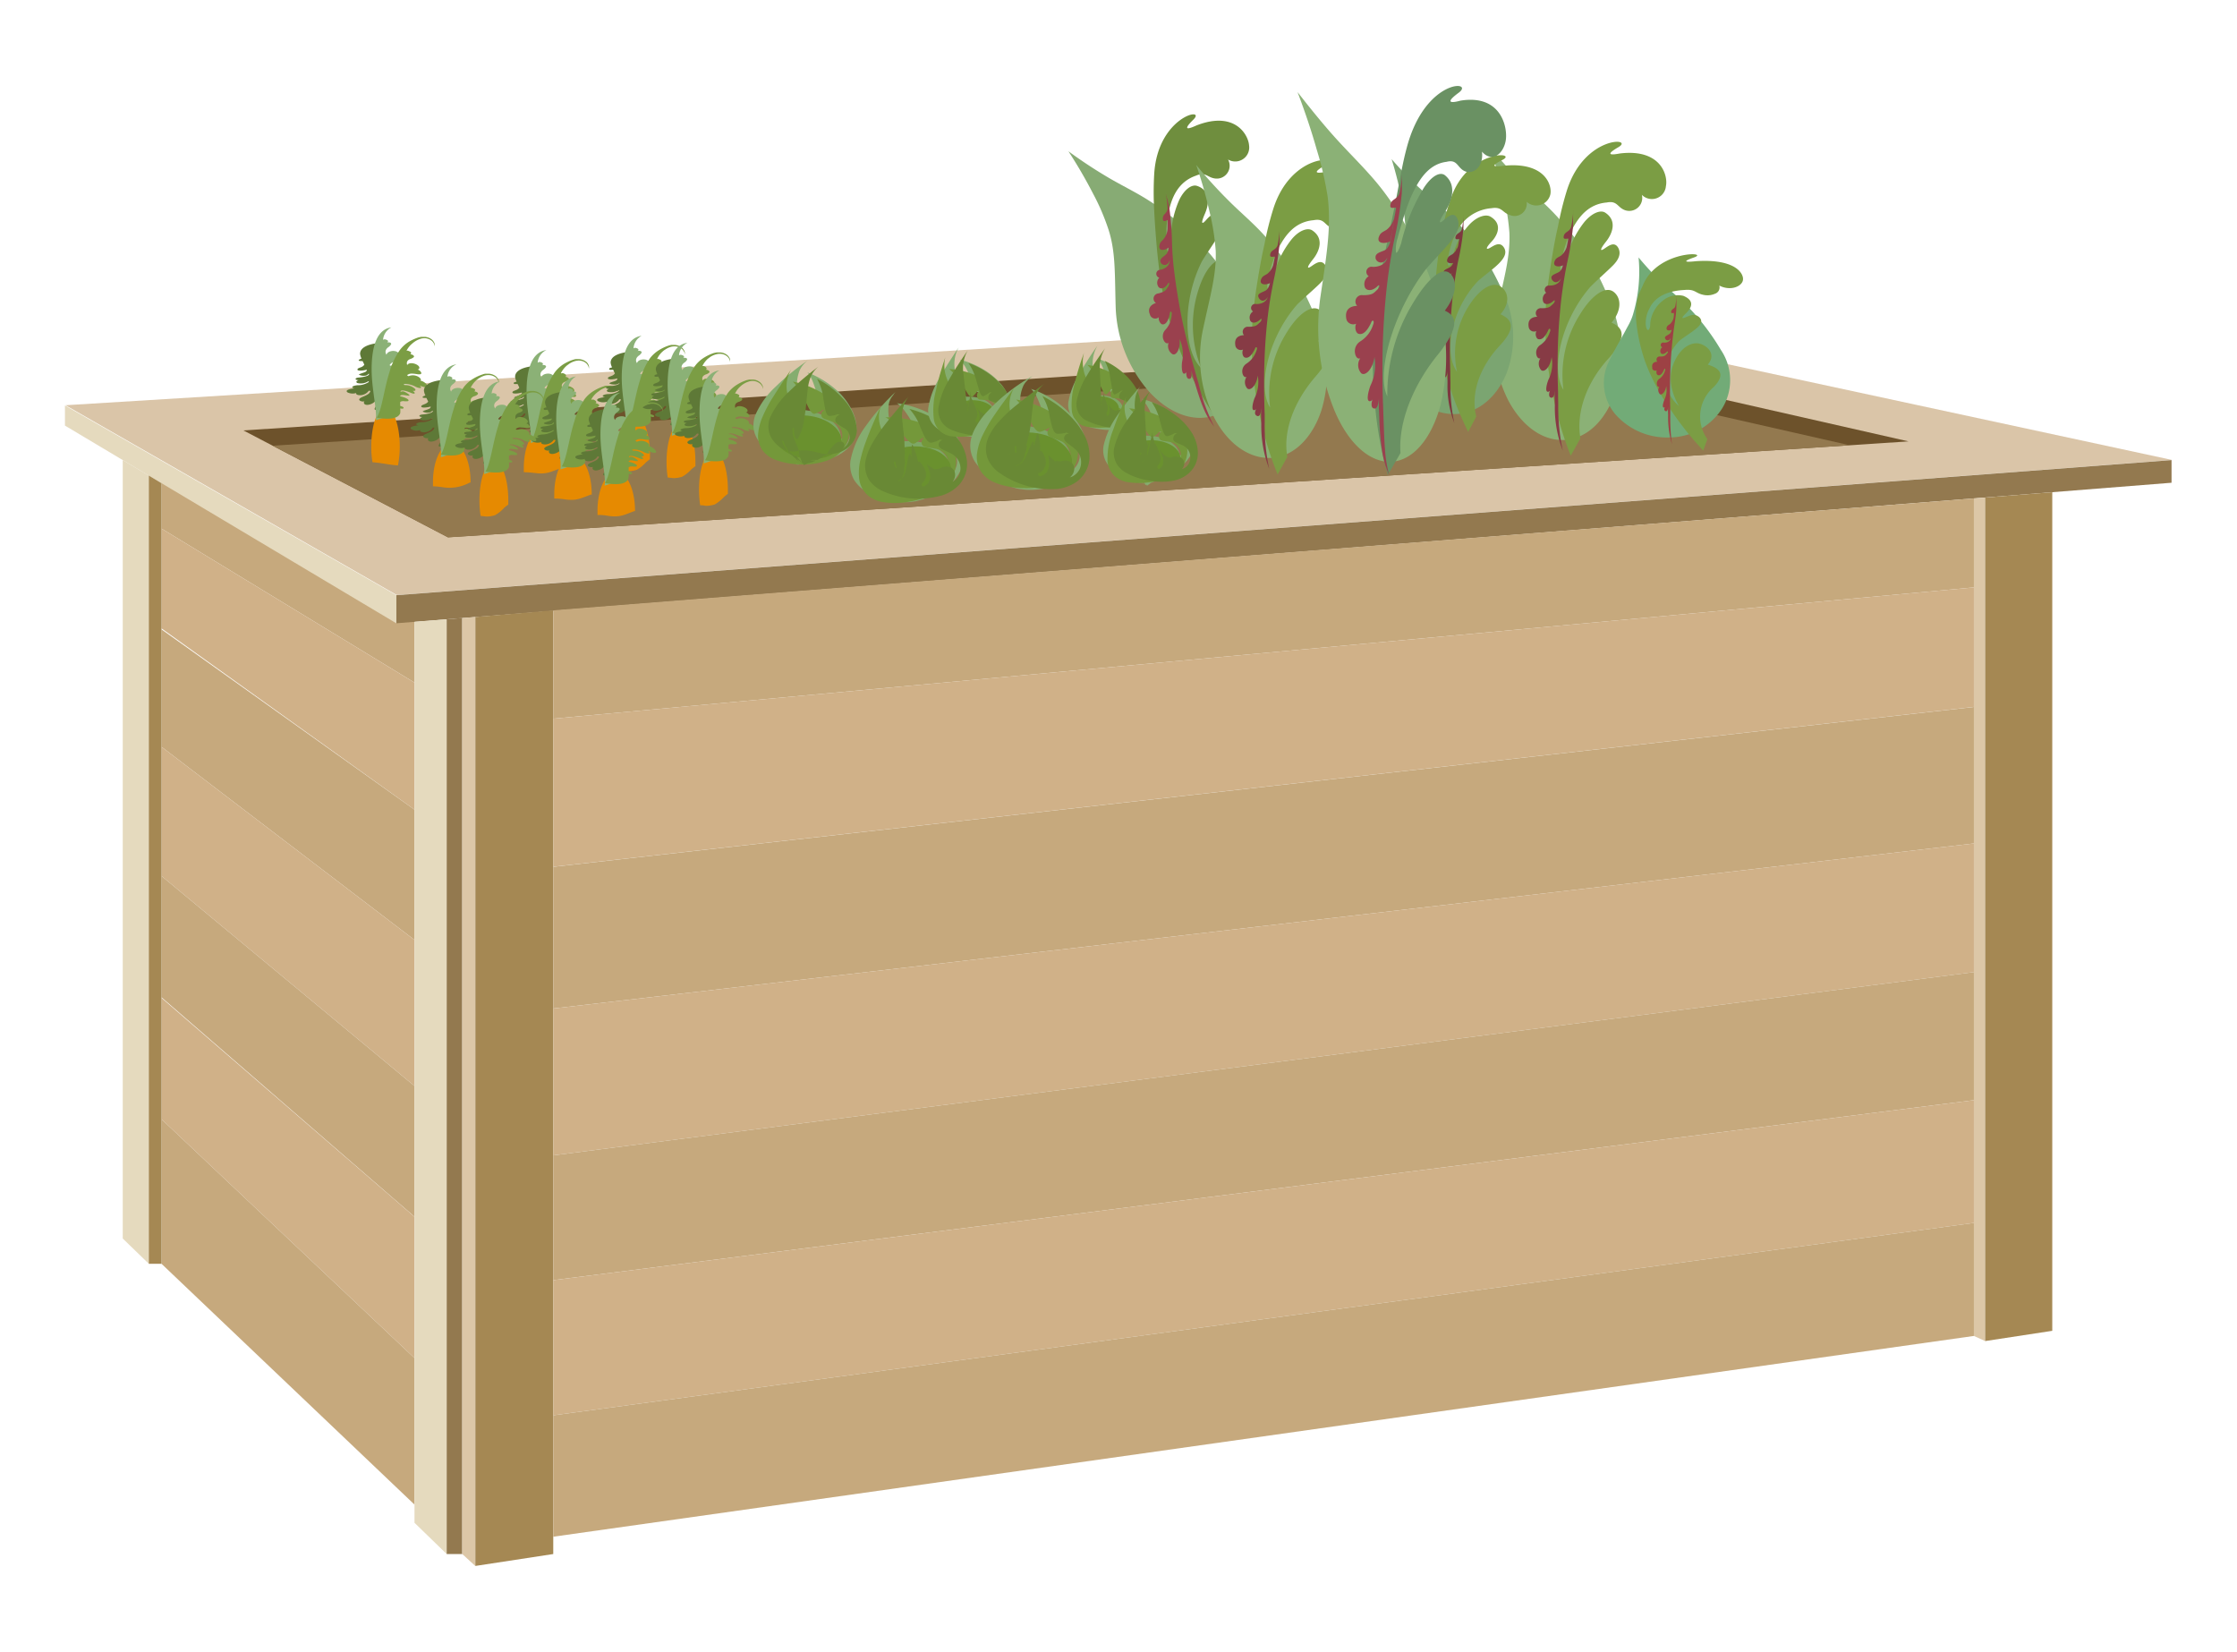 <svg xmlns="http://www.w3.org/2000/svg" viewBox="0 0 310 228.91"><defs><style>.cls-1{fill:none;}.cls-2{fill:#c6a97d;}.cls-3{fill:#d0b188;}.cls-4{fill:#dac5a8;}.cls-5{fill:#e5dabe;}.cls-6{fill:#93794f;}.cls-7{fill:#a58853;}.cls-8{fill:#dcc7a7;}.cls-9{fill:#6d522b;}.cls-10{fill:#e68a01;}.cls-11{fill:#5e7937;}.cls-12,.cls-22{fill:#8bb176;}.cls-13,.cls-23{fill:#7b9d44;}.cls-14{fill:#7da765;}.cls-15{fill:#85ad6f;}.cls-16{fill:#6a912e;}.cls-17{fill:#74983a;}.cls-18{fill:#698935;}.cls-19{fill:#87ab74;}.cls-19,.cls-20,.cls-22,.cls-23,.cls-25,.cls-27,.cls-29{fill-rule:evenodd;}.cls-20{fill:#6f8e3e;}.cls-21{fill:#9a414e;}.cls-24{fill:#873b45;}.cls-25{fill:#72ab77;}.cls-26{fill:#9d4144;}.cls-27{fill:#7ba571;}.cls-28{fill:#7d383f;}.cls-29{fill:#6a9163;}</style></defs><g id="Ebene_2" data-name="Ebene 2"><g id="Ebene_1-2" data-name="Ebene 1"><rect class="cls-1" width="310" height="228.91"/><polygon class="cls-2" points="22.38 73.24 57.44 94.58 57.44 84.57 22.38 64.39 22.38 73.24"/><polygon class="cls-3" points="22.38 87.07 57.44 112.19 57.44 94.58 22.38 73.24 22.38 87.07"/><polygon class="cls-2" points="22.38 103.48 57.44 130.24 57.44 112.19 22.38 87.21 22.38 103.48"/><polygon class="cls-3" points="22.38 121.38 57.44 150.48 57.44 130.24 22.38 103.48 22.38 121.38"/><polygon class="cls-2" points="22.38 138.19 57.44 168.59 57.44 150.48 22.38 121.38 22.38 138.19"/><polygon class="cls-3" points="22.38 155.08 57.44 188.18 57.44 168.6 22.38 138.27 22.38 155.08"/><polygon class="cls-2" points="22.38 175.11 57.44 208.48 57.44 188.18 22.38 155.08 22.38 175.11"/><polygon class="cls-4" points="9.08 56.15 54.99 82.45 300.99 63.73 208.75 43.86 9.08 56.15"/><polygon class="cls-5" points="9 56.18 9 58.97 54.93 86.37 54.93 82.47 9 56.18"/><polygon class="cls-6" points="54.93 86.36 300.93 66.89 300.93 63.75 54.93 82.47 54.93 86.36"/><polygon class="cls-5" points="17.01 63.75 17.01 171.61 20.62 175.11 20.62 65.89 17.01 63.75"/><polygon class="cls-7" points="20.62 175.11 22.38 175.11 22.38 66.95 20.62 65.89 20.62 175.11"/><polygon class="cls-5" points="57.44 86.16 57.44 211 61.9 215.33 61.9 85.81 57.44 86.16"/><polygon class="cls-6" points="61.9 215.33 64.06 215.33 64.06 85.63 61.9 85.81 61.9 215.33"/><polygon class="cls-8" points="64.06 215.33 65.86 216.98 65.86 85.49 64.06 85.64 64.06 215.33"/><polygon class="cls-7" points="65.87 216.98 76.67 215.33 76.67 84.57 65.87 85.49 65.87 216.98"/><polygon class="cls-8" points="273.54 185.11 275.1 185.82 275.1 68.94 273.54 69.06 273.54 185.11"/><polygon class="cls-7" points="275.1 185.82 284.4 184.4 284.4 68.2 275.1 68.94 275.1 185.82"/><polygon class="cls-2" points="76.67 84.57 273.54 69.06 273.54 81.39 76.67 99.58 76.67 84.57"/><polygon class="cls-3" points="76.67 99.58 76.67 120.1 273.54 97.95 273.54 81.39 76.67 99.58"/><polygon class="cls-2" points="76.67 120.11 76.67 139.74 273.54 116.87 273.54 97.96 76.67 120.11"/><polygon class="cls-3" points="76.67 139.74 76.67 160.09 273.54 134.7 273.54 116.87 76.67 139.74"/><polygon class="cls-2" points="76.67 160.09 76.67 177.38 273.54 152.44 273.54 134.7 76.67 160.09"/><polygon class="cls-3" points="76.67 177.38 76.67 196.11 273.54 169.45 273.54 152.44 76.67 177.38"/><polygon class="cls-2" points="76.67 196.11 76.67 212.93 273.54 185.11 273.54 169.45 76.67 196.11"/><polygon class="cls-9" points="33.73 59.64 62.08 74.45 264.48 61.16 207.64 48.25 33.73 59.64"/><polygon class="cls-6" points="37.79 61.76 62.08 74.46 256.34 61.7 207.64 50.64 37.79 61.76"/><path class="cls-10" d="M55.15,64.49a13.4,13.4,0,0,0,.25-2.6c0-3-.88-5.38-2-5.38s-1.95,2.4-1.95,5.38a12,12,0,0,0,.17,2.16C52.88,64.14,54,64.42,55.15,64.49Z"/><path class="cls-11" d="M53.2,56.65c-.06.09-.19.17-.48.21s-.26-.15-.18-.22a.78.78,0,0,1-.45.15c-.26,0-.21-.21,0-.49.4-.46.28-.75,0-1,0,.42-.71.8-1.21.8s-.53-.38-.36-.5a.78.78,0,0,1-.65-.09c-.13-.11-.2-.25.33-.5,1-.4,1-.57,1.1-.73s-.21-.19-.26-.05a1.52,1.52,0,0,1-1.19.53c-.33,0-.6-.16-.47-.31a1.62,1.62,0,0,1-1.24-.09c-.31-.27.14-.45,1-.55-.54-.08-.4-.35.37-.43a2.76,2.76,0,0,0,1.43-.35c.28-.13.18-.26,0-.14a1.92,1.92,0,0,1-1.43.18c-.21-.13-.17-.25.17-.4-.52,0-.62-.33.17-.37,1.27-.14,1.33-.42,1.28-.5s-.12.15-.39.23a1.47,1.47,0,0,1-1-.11c0-.12.7-.27.91-.4a.34.34,0,0,0,.19-.3c-.53.16-1.48.24-1.28-.1.06-.12.38-.19.57-.28a.9.9,0,0,0,.36-.31l-.24-.5c-.31,0-.53,0-.54-.1s.21-.18.39-.24a2.19,2.19,0,0,1-.2-.66c0-.93,1.24-1.41,2.9-1.53A5.08,5.08,0,0,0,52.89,50c.22,1,.58,2.2.8,3.37a11.6,11.6,0,0,1,.38,2.87,1.53,1.53,0,0,1-.32.85c-.19.25-.46.48-.8.87A1.27,1.27,0,0,0,53.2,56.65Z"/><path class="cls-12" d="M53.08,47.1c.1-.1.26-.12.53,0s.15.32,0,.38a.64.64,0,0,1,.47,0c.25.12.1.32-.18.57-.57.36-.54.8-.34,1.1.12-.49.95-.64,1.4-.43s.4.55.2.62a.83.83,0,0,1,.6.26c.1.15.12.3-.46.41-1.09.14-1.1.36-1.25.5s.16.24.24.1a1.43,1.43,0,0,1,1.29-.28c.31.07.54.31.37.43a1.64,1.64,0,0,1,1.21.35c.24.32-.24.4-1.06.34.51.18.31.43-.45.36-1.13-.08-1.17,0-1.47.1s-.23.25,0,.16a1.82,1.82,0,0,1,1.43.07c.2.17.13.28-.24.38.52.11.56.42-.22.35-1.28,0-1.38.26-1.33.34s.13-.13.4-.18.91.12.94.25-.72.19-.95.3a.35.35,0,0,0-.23.3c.55-.11,1.5-.09,1.26.24-.07.11-.39.16-.58.24a.73.73,0,0,0-.39.3l.21.55c.31,0,.53,0,.54.12s-.21.17-.4.23a2.74,2.74,0,0,1,.21.67c0,.94-1.13,1.54-2.75,2,.19-1.47-.61-4.4-.58-7.23s.65-5.35,2.74-5.64A2.16,2.16,0,0,0,53.08,47.1Z"/><path class="cls-13" d="M56.34,48.61c.11-.07.27,0,.51.12s.07.34,0,.36a.65.65,0,0,1,.44.16c.21.17,0,.31-.3.45-.61.18-.68.53-.56.89.21-.4,1-.3,1.43,0s.24.6,0,.61a.82.82,0,0,1,.51.42c.05.16,0,.3-.55.23-1.07-.19-1.14,0-1.32.07s.1.26.2.17a1.51,1.51,0,0,1,1.31.14c.27.16.43.44.23.5a1.6,1.6,0,0,1,1,.69c.15.37-.34.3-1.1,0,.43.33.17.49-.53.18a2.82,2.82,0,0,0-1.42-.38c-.31,0-.29.14,0,.14a2,2,0,0,1,1.33.53c.14.22,0,.3-.33.27.44.28.39.56-.32.24-1.19-.48-1.38-.25-1.36-.15s.17-.08.44,0,.8.42.8.54-.74-.08-1-.06-.27.09-.3.19c.54.09,1.43.44,1.09.66a2.11,2.11,0,0,1-.62,0,.83.83,0,0,0-.46.11v.55c.3.09.51.16.46.3s-.26.08-.46.06a2.44,2.44,0,0,1,0,.66c-.31.8-1.6.89-3.25.62.72-1.14,1-3.92,1.76-6.3a9.83,9.83,0,0,1,1.45-3.09,4.57,4.57,0,0,1,1.23-1.13A6.8,6.8,0,0,1,58,46.75l.37-.08h.48a1.73,1.73,0,0,1,1,.38,1.36,1.36,0,0,1,.38.56,1.15,1.15,0,0,1,0,.37,1.73,1.73,0,0,0-.07-.31,1.31,1.31,0,0,0-.31-.43,1.67,1.67,0,0,0-.8-.36,1.77,1.77,0,0,0-.46,0,1.08,1.08,0,0,0-.31.07,2.92,2.92,0,0,0-.74.34,3.27,3.27,0,0,0-.37.28,3,3,0,0,0-.82,1Z"/><path class="cls-10" d="M61.41,67.52a5.87,5.87,0,0,0,3.68-.65h.12v-.1c0-3-1.17-5.38-2.6-5.38S60,63.79,60,66.77v.61A11.25,11.25,0,0,1,61.41,67.52Z"/><path class="cls-11" d="M62.07,61.74c-.06.1-.19.17-.47.22s-.27-.16-.19-.23a.71.71,0,0,1-.44.15c-.27,0-.22-.2,0-.49.4-.46.28-.75,0-1,0,.41-.73.8-1.22.8s-.54-.38-.36-.5a.78.78,0,0,1-.65-.09c-.14-.1-.2-.26.33-.5,1-.4,1-.57,1.1-.73s-.21-.19-.26,0a1.51,1.51,0,0,1-1.19.53c-.33,0-.6-.17-.47-.32A1.53,1.53,0,0,1,57,59.48c-.31-.27.14-.45,1-.55-.54-.08-.39-.35.37-.43a2.82,2.82,0,0,0,1.42-.35c.27-.13.18-.27,0-.15a1.93,1.93,0,0,1-1.43.18c-.23-.13-.18-.24.16-.4-.52,0-.61-.32.17-.36,1.27-.15,1.34-.43,1.28-.5s-.12.14-.38.22a1.47,1.47,0,0,1-1-.11c-.05-.11.69-.27.9-.4a.3.3,0,0,0,.19-.3c-.53.16-1.48.25-1.28-.1.07-.11.37-.19.56-.28a1,1,0,0,0,.38-.3l-.25-.51c-.3,0-.53,0-.53-.1s.19-.18.39-.24a2.19,2.19,0,0,1-.2-.66c0-.93,1.23-1.41,2.9-1.52a5,5,0,0,0,.08,2.51c.21,1,.57,2.19.8,3.37a10.74,10.74,0,0,1,.39,2.87,1.56,1.56,0,0,1-.32.85c-.19.24-.46.47-.8.87A1.27,1.27,0,0,0,62.07,61.74Z"/><path class="cls-12" d="M62,52.22c.1-.1.26-.13.52,0s.16.32.05.38a.64.64,0,0,1,.47,0c.24.12.1.32-.18.56-.57.38-.54.8-.34,1.11.11-.5,1-.63,1.41-.43s.39.55.19.62a.8.8,0,0,1,.6.27c.1.14.12.29-.47.4-1.07.14-1.09.36-1.25.5s.17.24.25.11a1.38,1.38,0,0,1,1.28-.28c.32.07.55.31.39.43a1.57,1.57,0,0,1,1.19.36c.25.31-.23.39-1,.33.5.18.31.42-.45.36-1.13-.09-1.17,0-1.47.1s-.23.25,0,.16a1.78,1.78,0,0,1,1.43.06c.2.17.14.28-.23.39.51.12.56.42-.22.35-1.28,0-1.38.25-1.34.34,0-.06.14-.14.41-.18s.9.12.94.24-.72.2-.95.31a.34.34,0,0,0-.23.31c.54-.13,1.5-.11,1.26.23-.08.11-.39.16-.59.24a.77.77,0,0,0-.39.3l.22.55c.31,0,.53,0,.54.12s-.22.17-.41.23a2.61,2.61,0,0,1,.21.67c0,.93-1.12,1.54-2.75,2,.2-1.48-.6-4.41-.58-7.23s.66-5.36,2.75-5.65A2.13,2.13,0,0,0,62,52.21Z"/><path class="cls-13" d="M65.21,53.76c.12-.07.28,0,.51.12s.07.34,0,.36a.71.71,0,0,1,.44.15c.2.18,0,.32-.3.47-.63.17-.7.52-.58.88.22-.4,1.06-.3,1.44,0s.25.6,0,.61a.79.79,0,0,1,.51.42c0,.16,0,.3-.54.23-1.07-.19-1.15,0-1.33.07s.09.26.2.18a1.49,1.49,0,0,1,1.3.13c.29.16.44.44.25.5a1.62,1.62,0,0,1,1,.69c.13.37-.35.3-1.1,0,.42.33.16.49-.55.18a2.76,2.76,0,0,0-1.41-.38c-.31,0-.3.15,0,.14a2,2,0,0,1,1.34.53c.13.22,0,.3-.33.27.45.27.39.57-.32.24-1.19-.47-1.37-.25-1.37-.15s.18-.08.44,0,.8.42.8.54-.74-.08-1-.06a.3.3,0,0,0-.3.19c.55.09,1.43.45,1.1.66-.11.07-.41,0-.62,0a.76.76,0,0,0-.46.12v.55c.3.09.51.16.45.3s-.23,0-.43,0a2.11,2.11,0,0,1,0,.66c-.31.8-1.6.89-3.25.62.73-1.15,1-3.92,1.77-6.3a9.59,9.59,0,0,1,1.44-3.09,4.62,4.62,0,0,1,1.26-1.11,6.21,6.21,0,0,1,1.31-.6,1.64,1.64,0,0,1,.38-.1h.48a1.73,1.73,0,0,1,1,.38,1.36,1.36,0,0,1,.38.56,2.16,2.16,0,0,1,0,.36,1.63,1.63,0,0,0-.07-.3,1.31,1.31,0,0,0-.31-.43,1.5,1.5,0,0,0-.8-.36,1.8,1.8,0,0,0-.8.06,3,3,0,0,0-.74.35,3.28,3.28,0,0,0-.38.27A3.35,3.35,0,0,0,65.21,53.76Z"/><path class="cls-10" d="M74,65.52c1.68.25,2.22-.1,3.68-.64h.11v-.07c0-3-1.16-5.38-2.6-5.38s-2.6,2.4-2.6,5.38v.62a13.36,13.36,0,0,1,1.41.1Z"/><path class="cls-11" d="M74.68,59.79c-.06.09-.19.17-.48.21s-.26-.15-.19-.22a.83.83,0,0,1-.43.15c-.28,0-.22-.21,0-.49.4-.46.27-.75,0-1,0,.42-.72.8-1.21.8s-.54-.38-.37-.5a.71.71,0,0,1-.65-.08c-.13-.11-.19-.26.34-.5,1-.4,1-.58,1.1-.74s-.22-.18-.26,0a1.53,1.53,0,0,1-1.2.53c-.33,0-.6-.17-.47-.33a1.46,1.46,0,0,1-1.24-.08c-.3-.27.14-.44,1-.55-.53-.08-.39-.34.38-.42a2.82,2.82,0,0,0,1.42-.35c.28-.14.18-.26,0-.14a2,2,0,0,1-1.42.18c-.23-.13-.18-.25.17-.41-.53,0-.62-.32.16-.36,1.27-.14,1.33-.42,1.27-.5s-.11.14-.37.21a1.62,1.62,0,0,1-1-.1c0-.1.69-.27.9-.41s.2-.19.19-.3c-.53.16-1.48.24-1.28-.1.07-.12.37-.19.56-.28a.84.84,0,0,0,.37-.3l-.24-.5c-.31,0-.53.05-.54-.1s.21-.17.4-.23a2,2,0,0,1-.21-.66c0-.94,1.25-1.41,2.9-1.53a5.33,5.33,0,0,0,.09,2.51c.21,1,.57,2.2.8,3.37a11.13,11.13,0,0,1,.37,2.87,1.39,1.39,0,0,1-.31.85c-.18.24-.46.48-.8.87A1.26,1.26,0,0,0,74.68,59.79Z"/><path class="cls-12" d="M74.56,50.24c.1-.1.25-.13.52,0s.16.33,0,.39a.55.55,0,0,1,.47,0c.24.11.1.31-.19.56-.57.37-.53.8-.33,1.1.1-.5,1-.64,1.4-.42s.4.53.19.61a.74.74,0,0,1,.6.27c.1.14.13.3-.46.4-1.08.15-1.09.37-1.25.5s.17.25.25.11a1.41,1.41,0,0,1,1.28-.28c.32.07.55.31.38.43a1.63,1.63,0,0,1,1.2.35c.25.32-.23.4-1,.34.5.18.31.42-.45.36-1.14-.08-1.18,0-1.47.1s-.23.25,0,.17a1.85,1.85,0,0,1,1.44.05c.19.18.12.29-.24.39.51.11.55.42-.22.35-1.28,0-1.39.25-1.34.35,0-.08.13-.15.4-.19s.91.11.94.25-.72.19-1,.3a.35.35,0,0,0-.22.3c.55-.12,1.5-.09,1.26.24-.08.11-.39.16-.59.24a.83.83,0,0,0-.39.3l.22.54c.31,0,.53,0,.53.12s-.2.17-.4.24a2.61,2.61,0,0,1,.21.67c0,.94-1.13,1.54-2.75,2,.2-1.48-.6-4.4-.58-7.23s.66-5.36,2.75-5.65a2.16,2.16,0,0,0-1.21,1.74Z"/><path class="cls-13" d="M77.81,51.74c.12-.06.29-.05.52.12s.06.35,0,.36a.72.72,0,0,1,.44.16c.2.17,0,.31-.3.46-.62.17-.69.53-.57.89.22-.41,1-.3,1.43,0s.25.61,0,.61a.81.81,0,0,1,.5.42c0,.16,0,.3-.55.23-1.06-.19-1.13,0-1.32.07s.1.27.21.17a1.53,1.53,0,0,1,1.3.14c.28.17.43.45.24.51a1.58,1.58,0,0,1,1,.69c.15.37-.33.3-1.09,0,.42.32.17.48-.54.18a2.82,2.82,0,0,0-1.42-.38c-.3,0-.29.14,0,.14A2,2,0,0,1,79,57c.13.22,0,.3-.34.26.44.28.4.57-.31.24-1.19-.47-1.39-.24-1.37-.15s.17-.07.44,0,.8.41.8.54-.74-.08-1-.06a.31.31,0,0,0-.3.18c.54.1,1.43.45,1.1.66-.12.07-.42,0-.63,0a.94.94,0,0,0-.47.12v.56c.3.09.51.16.47.3s-.26.06-.46.06a2.43,2.43,0,0,1,0,.66c-.31.8-1.6.88-3.26.61.73-1.14,1-3.91,1.77-6.3a10.14,10.14,0,0,1,1.44-3.09,4.74,4.74,0,0,1,1.2-1.12,5.78,5.78,0,0,1,1.31-.61,2.36,2.36,0,0,1,.38-.1h.48a1.79,1.79,0,0,1,1,.38,1.16,1.16,0,0,1,.36.56,1.21,1.21,0,0,1,0,.38,1.55,1.55,0,0,0-.07-.31,1.25,1.25,0,0,0-.31-.44,1.42,1.42,0,0,0-.8-.35,1.14,1.14,0,0,0-.45,0,1.65,1.65,0,0,0-.32.06,2.92,2.92,0,0,0-.74.34l-.37.27a3.47,3.47,0,0,0-.82,1.05Z"/><path class="cls-10" d="M78.18,69.18c1.67.25,2.21-.1,3.68-.64H82v-.07c0-3-1.16-5.38-2.59-5.38s-2.6,2.4-2.6,5.38v.61A9.32,9.32,0,0,1,78.18,69.18Z"/><path class="cls-11" d="M78.84,63.44c0,.1-.19.18-.47.22s-.27-.15-.19-.23a.87.87,0,0,1-.44.16c-.27,0-.22-.21,0-.49.4-.47.27-.8,0-1,0,.42-.72.8-1.22.8s-.53-.38-.36-.5a.78.78,0,0,1-.65-.08c-.13-.11-.2-.26.34-.5,1-.39,1-.58,1.1-.74s-.22-.18-.27-.05a1.48,1.48,0,0,1-1.19.55c-.33,0-.6-.17-.46-.33a1.64,1.64,0,0,1-1.25-.08c-.31-.27.15-.46,1-.55-.54-.08-.39-.34.38-.42a2.84,2.84,0,0,0,1.41-.4c.28-.13.18-.26,0-.14a1.9,1.9,0,0,1-1.42.18c-.23-.12-.18-.25.16-.4-.52,0-.62-.32.17-.37,1.26-.14,1.33-.42,1.27-.5s-.12.14-.38.22-.91,0-1-.12.7-.26.91-.4a.29.29,0,0,0,.19-.29c-.53.15-1.48.23-1.28-.12.07-.11.37-.18.57-.28a.8.8,0,0,0,.36-.3l-.24-.51c-.31.05-.53.07-.54-.1s.21-.17.39-.23a2.19,2.19,0,0,1-.2-.66c0-.94,1.24-1.42,2.9-1.53a5.12,5.12,0,0,0,.09,2.52c.21,1,.57,2.19.8,3.37A11.06,11.06,0,0,1,79.69,63a1.58,1.58,0,0,1-.31.86c-.18.24-.46.48-.8.86A1.24,1.24,0,0,0,78.84,63.44Z"/><path class="cls-12" d="M78.73,53.9c.1-.1.25-.13.52,0s.16.33,0,.38a.64.64,0,0,1,.47,0c.24.11.1.32-.19.56-.57.38-.54.8-.34,1.11.12-.5,1-.64,1.41-.42s.4.53.19.61a.8.8,0,0,1,.6.27c.1.14.12.3-.46.4-1.08.14-1.09.36-1.25.5s.17.25.25.11a1.38,1.38,0,0,1,1.28-.28c.32.07.55.3.38.43a1.63,1.63,0,0,1,1.2.35c.24.32-.23.4-1.06.34.51.18.32.42-.45.36a2.54,2.54,0,0,0-1.47.1c-.3.1-.22.25,0,.16a1.85,1.85,0,0,1,1.44.06c.19.18.12.29-.24.38.51.12.56.43-.23.35-1.27,0-1.38.26-1.33.36,0-.08.13-.15.41-.19s.91.11.93.25-.72.19-1,.3a.32.32,0,0,0-.22.3c.55-.12,1.5-.09,1.26.24-.08.11-.39.15-.59.24a.88.88,0,0,0-.39.3l.22.54c.3,0,.53,0,.53.12s-.21.17-.4.23a2.81,2.81,0,0,1,.21.68c0,.94-1.12,1.54-2.75,2,.19-1.48-.61-4.4-.58-7.23s.66-5.36,2.75-5.65A2.13,2.13,0,0,0,78.73,53.9Z"/><path class="cls-13" d="M82,55.4c.12-.07.28-.06.51.12s.07.34,0,.36a.65.65,0,0,1,.44.16c.21.17,0,.31-.3.46-.61.17-.68.52-.56.88.21-.4,1.05-.3,1.43,0s.24.6,0,.61a.84.84,0,0,1,.51.41c0,.16,0,.3-.55.23-1.07-.18-1.13,0-1.32.08s.1.27.21.17a1.53,1.53,0,0,1,1.3.14c.28.16.43.45.24.5a1.6,1.6,0,0,1,1,.69c.15.37-.34.3-1.09,0,.42.31.17.48-.54.18A2.73,2.73,0,0,0,81.87,60c-.31,0-.29.14,0,.14a1.94,1.94,0,0,1,1.33.52c.14.22,0,.3-.33.27.44.28.39.57-.32.24-1.19-.47-1.38-.25-1.36-.15,0-.05.17-.07.44,0s.8.41.8.53-.74-.08-1-.05a.28.28,0,0,0-.3.18c.54.09,1.43.45,1.1.66-.11.07-.43,0-.63,0a.77.77,0,0,0-.47.12V63c.3.08.51.16.47.3s-.26.07-.46.06a2.11,2.11,0,0,1-.05.66c-.3.8-1.6.89-3.25.62.73-1.15,1-3.92,1.77-6.3a10,10,0,0,1,1.44-3.09,4.66,4.66,0,0,1,1.27-1.11,6.21,6.21,0,0,1,1.31-.6,1.56,1.56,0,0,1,.37-.1h.48a1.73,1.73,0,0,1,1,.38,1.36,1.36,0,0,1,.38.56,1.15,1.15,0,0,1,0,.37,1.73,1.73,0,0,0-.07-.31,1.47,1.47,0,0,0-.31-.44,1.57,1.57,0,0,0-.8-.35,1.77,1.77,0,0,0-.46,0l-.31.07a3,3,0,0,0-.74.35l-.37.27a3.2,3.2,0,0,0-.86,1Z"/><path class="cls-10" d="M67.37,71.57a3.52,3.52,0,0,0,1.25-.2,4.75,4.75,0,0,0,1.24-1,6,6,0,0,1,.58-.45v-.6c0-3-.88-5.38-2-5.38s-2,2.4-2,5.38a14.09,14.09,0,0,0,.16,2.16Z"/><path class="cls-11" d="M68.25,64.14c-.06.09-.18.17-.47.21s-.27-.16-.19-.23a.78.78,0,0,1-.44.15c-.27,0-.22-.2,0-.48.4-.47.28-.75,0-1,0,.42-.72.8-1.22.8s-.53-.37-.36-.5a.78.78,0,0,1-.65-.08c-.14-.1-.2-.26.33-.5,1-.4,1-.58,1.1-.74s-.21-.18-.26,0a1.52,1.52,0,0,1-1.19.54c-.33,0-.6-.17-.46-.32a1.52,1.52,0,0,1-1.25-.09c-.31-.26.15-.45,1-.54-.54-.08-.39-.35.37-.43A2.83,2.83,0,0,0,66,60.55c.28-.13.19-.27,0-.15a2,2,0,0,1-1.43.19c-.21-.13-.17-.25.17-.4-.52,0-.61-.32.17-.37,1.27-.14,1.33-.42,1.28-.5s-.12.14-.38.22a1.46,1.46,0,0,1-1-.11c0-.11.68-.27.91-.4a.31.31,0,0,0,.18-.3c-.53.16-1.48.24-1.28-.1.07-.12.38-.18.56-.28a.77.77,0,0,0,.38-.31l-.25-.5c-.3,0-.53.06-.54-.1s.2-.17.4-.24a2.15,2.15,0,0,1-.21-.65c0-.94,1.24-1.42,2.91-1.53a5,5,0,0,0,.08,2.51c.22,1,.57,2.2.8,3.37a10.68,10.68,0,0,1,.39,2.87,1.66,1.66,0,0,1-.31.85c-.2.25-.48.48-.81.87A1.23,1.23,0,0,0,68.25,64.14Z"/><path class="cls-12" d="M68.13,54.55c.1-.09.26-.12.53,0s.16.32,0,.38a.66.66,0,0,1,.48,0c.24.12.1.32-.19.57-.57.36-.54.8-.33,1.1.1-.49,1-.64,1.4-.43s.39.55.19.62a.79.79,0,0,1,.6.26c.1.16.12.3-.46.41-1.08.14-1.1.36-1.25.5s.16.24.24.11a1.43,1.43,0,0,1,1.29-.29c.31.08.55.32.38.44a1.63,1.63,0,0,1,1.2.35c.24.32-.23.4-1.06.34.5.18.32.42-.45.36-1.13-.09-1.17,0-1.47.1s-.23.25,0,.16a1.78,1.78,0,0,1,1.43.06c.2.17.14.28-.23.39.51.12.56.42-.23.35-1.27,0-1.38.25-1.34.34,0-.06.15-.14.42-.18s.9.12.93.24-.72.2-1,.3a.33.33,0,0,0-.22.3c.54-.11,1.5-.08,1.26.24-.08.12-.39.16-.58.24a.76.76,0,0,0-.4.3l.21.55c.31,0,.54,0,.54.13s-.21.16-.4.23a2.61,2.61,0,0,1,.21.67c0,.93-1.12,1.53-2.75,2,.19-1.48-.61-4.4-.58-7.19s.66-5.37,2.75-5.65A2.14,2.14,0,0,0,68.13,54.55Z"/><path class="cls-13" d="M71.39,56.06c.12-.06.28-.05.51.13s.07.33,0,.36a.68.68,0,0,1,.45.15c.2.18,0,.32-.3.46-.63.17-.7.53-.58.89.22-.41,1.06-.3,1.44,0s.25.6,0,.61a.81.81,0,0,1,.51.41c0,.16,0,.3-.54.23-1.07-.19-1.15,0-1.33.08s.1.26.21.16a1.47,1.47,0,0,1,1.29.15c.29.16.44.44.25.5a1.65,1.65,0,0,1,1,.68c.14.37-.35.3-1.1,0,.43.33.17.49-.54.19a2.73,2.73,0,0,0-1.42-.38c-.31,0-.29.14,0,.14a1.9,1.9,0,0,1,1.35.53c.13.21,0,.3-.34.27.45.27.39.57-.32.24-1.19-.47-1.37-.25-1.36-.15,0-.05.17-.08.44,0s.8.41.8.54-.73-.08-1-.06a.29.29,0,0,0-.3.19c.55.09,1.43.44,1.1.65-.1.07-.41,0-.62,0a.81.81,0,0,0-.46.12v.55c.3.09.51.16.45.3s-.25.08-.45.06a2.44,2.44,0,0,1,0,.66c-.31.8-1.6.89-3.26.62.73-1.14,1-3.92,1.77-6.3A9.83,9.83,0,0,1,70.45,56a4.86,4.86,0,0,1,1.3-1.13,6.14,6.14,0,0,1,1.3-.6l.38-.1h.48a1.81,1.81,0,0,1,1,.39,1.43,1.43,0,0,1,.38.56,2.29,2.29,0,0,1,0,.37,2.82,2.82,0,0,0-.07-.31,1.22,1.22,0,0,0-.31-.43,1.5,1.5,0,0,0-.8-.36,1.77,1.77,0,0,0-.46,0,1.55,1.55,0,0,0-.31.06,2.86,2.86,0,0,0-.75.35,3.18,3.18,0,0,0-.37.27,3.5,3.5,0,0,0-.85,1Z"/><path class="cls-10" d="M87,65.29a4,4,0,0,0,1.25-.2,4.81,4.81,0,0,0,1.24-1c.19-.16.38-.32.58-.46v-.59c0-3-.88-5.38-2-5.38s-2,2.4-2,5.38a14.09,14.09,0,0,0,.17,2.16A3.14,3.14,0,0,1,87,65.29Z"/><path class="cls-11" d="M87.91,57.83c-.06.09-.19.17-.47.21s-.27-.15-.19-.22a.86.86,0,0,1-.44.15c-.27,0-.22-.21,0-.49.4-.46.28-.75,0-1,0,.41-.72.8-1.22.8s-.53-.38-.36-.5a.82.82,0,0,1-.65-.09c-.14-.11-.2-.26.33-.5,1-.4,1-.58,1.1-.74s-.21-.18-.26,0a1.54,1.54,0,0,1-1.19.53c-.33,0-.6-.17-.46-.32a1.6,1.6,0,0,1-1.25-.09c-.31-.27.14-.44,1-.54-.54-.08-.39-.35.37-.43a2.83,2.83,0,0,0,1.43-.35c.28-.14.19-.26,0-.15a1.92,1.92,0,0,1-1.43.19c-.21-.13-.17-.25.17-.4-.52,0-.61-.33.17-.37,1.27-.14,1.33-.42,1.28-.5,0,.07-.12.15-.38.23s-.91,0-1-.12.69-.27.91-.4a.31.31,0,0,0,.18-.3c-.53.16-1.48.24-1.28-.1.07-.12.38-.19.56-.28a.82.82,0,0,0,.38-.31l-.24-.5c-.31,0-.54.06-.55-.1s.2-.17.4-.24a1.82,1.82,0,0,1-.2-.65c0-.93,1.23-1.41,2.89-1.53a5.08,5.08,0,0,0,.09,2.51c.22,1,.58,2.2.8,3.37a11.14,11.14,0,0,1,.38,2.87,1.63,1.63,0,0,1-.31.85c-.19.25-.47.48-.8.86A1.22,1.22,0,0,0,87.91,57.83Z"/><path class="cls-12" d="M87.79,48.28c.1-.1.26-.13.53,0s.15.32,0,.37a.64.64,0,0,1,.47,0c.25.12.1.32-.18.57-.57.37-.54.8-.33,1.1.11-.49.94-.64,1.4-.42s.39.54.19.61a.82.82,0,0,1,.6.27c.1.15.12.3-.47.4-1.07.15-1.09.36-1.24.5s.17.24.25.1a1.44,1.44,0,0,1,1.28-.28c.31.08.55.31.38.44a1.55,1.55,0,0,1,1.2.35c.24.31-.23.4-1.06.33.5.18.31.43-.45.37-1.13-.09-1.17,0-1.47.1s-.23.25,0,.16a1.8,1.8,0,0,1,1.44.06c.19.17.12.28-.24.38.51.12.56.42-.23.36-1.28,0-1.38.25-1.34.34,0-.07.14-.14.42-.18s.9.11.93.24-.72.19-1,.3a.33.33,0,0,0-.22.3c.54-.11,1.5-.09,1.26.24-.08.11-.39.16-.59.24a.83.83,0,0,0-.39.3l.21.55c.31,0,.54,0,.54.12s-.21.17-.4.24a2.25,2.25,0,0,1,.2.67c0,.93-1.11,1.53-2.74,2,.19-1.48-.61-4.4-.58-7.24s.66-5.36,2.75-5.64A2.15,2.15,0,0,0,87.79,48.28Z"/><path class="cls-13" d="M91.05,49.76c.12-.06.28,0,.51.12s.07.35,0,.37a.68.68,0,0,1,.45.15c.2.18,0,.32-.3.46-.63.17-.7.53-.57.89.21-.41,1-.3,1.43,0s.25.6,0,.61a.81.81,0,0,1,.51.41c.06.16,0,.3-.54.24-1.07-.2-1.15,0-1.33.07s.1.26.21.17a1.49,1.49,0,0,1,1.3.14c.28.16.43.44.24.5a1.62,1.62,0,0,1,1,.69c.14.36-.35.3-1.1,0,.43.32.16.48-.54.18a2.82,2.82,0,0,0-1.42-.38c-.31,0-.29.14,0,.14a1.91,1.91,0,0,1,1.33.53c.14.21,0,.3-.33.27.45.27.39.56-.32.24-1.18-.48-1.37-.25-1.37-.15s.18-.08.45,0,.8.41.8.54-.73-.08-1-.06a.3.3,0,0,0-.3.19c.55.09,1.43.44,1.1.65-.1.07-.41,0-.62,0a.79.79,0,0,0-.47.12v.55c.31.09.52.16.46.31s-.25.07-.45,0a2.42,2.42,0,0,1,0,.66c-.32.8-1.6.89-3.25.62.72-1.14,1-3.91,1.76-6.3a10.06,10.06,0,0,1,1.41-3.09,4.77,4.77,0,0,1,1.26-1.11,6.25,6.25,0,0,1,1.31-.61,2.49,2.49,0,0,1,.37-.09h.48a1.77,1.77,0,0,1,1,.39,1.49,1.49,0,0,1,.37.55,1.21,1.21,0,0,1,0,.38,1.55,1.55,0,0,0-.06-.31,1.48,1.48,0,0,0-.31-.43,1.62,1.62,0,0,0-.8-.36,1.85,1.85,0,0,0-.47,0,1.7,1.7,0,0,0-.31.06,2.73,2.73,0,0,0-.73.35,2.07,2.07,0,0,0-.38.28A3.1,3.1,0,0,0,91.05,49.76Z"/><path class="cls-10" d="M93.3,66.25a3.85,3.85,0,0,0,1.25-.2,5.11,5.11,0,0,0,1.24-1,6.41,6.41,0,0,1,.58-.45V64c0-3-.88-5.38-2-5.38s-2,2.4-2,5.38a14.09,14.09,0,0,0,.16,2.16Z"/><path class="cls-11" d="M94.19,58.8a.66.66,0,0,1-.47.21c-.28,0-.27-.16-.2-.23a.78.78,0,0,1-.44.15c-.27,0-.21-.2,0-.48.4-.47.28-.75,0-1,0,.42-.71.8-1.2.75s-.54-.36-.37-.48a.75.75,0,0,1-.65-.09c-.13-.11-.2-.26.34-.5,1-.4,1-.58,1.1-.74s-.22-.18-.27,0a1.52,1.52,0,0,1-1.18.53c-.33,0-.61-.17-.48-.32a1.57,1.57,0,0,1-1.24-.09c-.3-.27.14-.44,1-.54-.53-.08-.39-.35.38-.43a2.8,2.8,0,0,0,1.42-.35c.28-.14.19-.27,0-.15a1.93,1.93,0,0,1-1.43.19c-.22-.13-.18-.25.17-.41-.53,0-.62-.32.17-.36,1.27-.14,1.33-.42,1.28-.5,0,.07-.13.15-.39.22a1.62,1.62,0,0,1-1-.1c0-.1.69-.27.9-.4a.33.33,0,0,0,.2-.3c-.54.16-1.49.24-1.28-.1.06-.12.37-.19.56-.28a.73.73,0,0,0,.36-.31l-.24-.5c-.3,0-.53.06-.54-.1s.21-.18.4-.24a2.54,2.54,0,0,1-.21-.66c0-.93,1.25-1.41,2.91-1.53a5.24,5.24,0,0,0,.08,2.52c.22,1,.58,2.2.8,3.37a11,11,0,0,1,.38,2.86,1.45,1.45,0,0,1-.32.86c-.18.25-.46.48-.8.86A1.22,1.22,0,0,0,94.19,58.8Z"/><path class="cls-12" d="M94.1,49.25c.1-.11.25-.13.53,0s.15.31,0,.37a.64.64,0,0,1,.47,0c.24.11.1.32-.18.57-.57.36-.54.8-.33,1.1.09-.49,1-.64,1.4-.43s.39.55.18.62a.83.83,0,0,1,.61.26c.1.15.12.3-.47.4-1.08.15-1.09.37-1.25.51s.17.24.25.1a1.44,1.44,0,0,1,1.28-.28c.32.08.55.31.39.43a1.63,1.63,0,0,1,1.19.36c.24.31-.24.4-1,.33.5.18.31.43-.46.37-1.12-.09-1.16,0-1.46.1s-.24.25,0,.16a1.78,1.78,0,0,1,1.43.06c.2.17.13.28-.23.38.5.12.55.42-.22.36-1.28-.05-1.38.25-1.34.34,0-.07.13-.14.41-.19s.9.12.93.25-.72.19-1,.3a.35.35,0,0,0-.22.3c.54-.11,1.5-.08,1.26.24-.08.11-.39.16-.59.24a.83.83,0,0,0-.39.3l.22.55c.31,0,.53,0,.53.12s-.21.17-.4.24a2.61,2.61,0,0,1,.21.67c0,.93-1.13,1.53-2.75,2,.19-1.49-.61-4.4-.58-7.24s.65-5.36,2.75-5.64A2.14,2.14,0,0,0,94.1,49.25Z"/><path class="cls-13" d="M97.29,50.75c.11-.07.28-.06.51.12s.08.34,0,.36a.69.69,0,0,1,.44.15c.21.17,0,.32-.3.46-.62.18-.69.53-.57.89.21-.4,1.06-.3,1.43,0s.24.6,0,.61a.78.78,0,0,1,.5.42c.06.16,0,.3-.54.22-1.06-.18-1.13,0-1.32.08s.09.26.2.17a1.46,1.46,0,0,1,1.3.14c.29.16.43.44.24.5a1.6,1.6,0,0,1,1,.69c.15.37-.33.3-1.09,0,.42.33.17.49-.55.18a2.76,2.76,0,0,0-1.41-.38c-.31,0-.3.14,0,.14a2,2,0,0,1,1.35.53c.12.22,0,.3-.35.27.45.27.4.56-.31.24-1.19-.48-1.38-.25-1.36-.15s.16-.08.43,0,.8.42.8.54-.73-.08-1-.06a.31.31,0,0,0-.3.18c.55.1,1.43.45,1.1.67a2.12,2.12,0,0,1-.62,0,.83.83,0,0,0-.46.11v.56c.3.09.51.16.45.3s-.25.06-.45.05a2.49,2.49,0,0,1,0,.67c-.31.8-1.6.88-3.26.61.73-1.14,1-3.91,1.76-6.3a10,10,0,0,1,1.46-3.09,4.58,4.58,0,0,1,1.25-1.11,6.25,6.25,0,0,1,1.31-.61l.38-.08h.48a1.71,1.71,0,0,1,1,.38,1.36,1.36,0,0,1,.38.56,2.29,2.29,0,0,1,0,.37,1.73,1.73,0,0,0-.07-.31,1.31,1.31,0,0,0-.31-.43,1.54,1.54,0,0,0-.8-.36,2,2,0,0,0-.8.07,2.83,2.83,0,0,0-.75.34l-.37.28a3.34,3.34,0,0,0-.74,1Z"/><path class="cls-10" d="M97.81,70.09a4.09,4.09,0,0,0,1.25-.2,5.49,5.49,0,0,0,1.24-1,6.36,6.36,0,0,1,.57-.46v-.59c0-3-.88-5.38-2-5.38s-2,2.4-2,5.38a14.31,14.31,0,0,0,.16,2.17A3.2,3.2,0,0,1,97.81,70.09Z"/><path class="cls-11" d="M98.68,62.63c-.05.09-.18.17-.47.21s-.26-.15-.18-.23a.82.82,0,0,1-.45.16c-.26,0-.22-.21,0-.49.4-.46.28-.75,0-1,0,.41-.72.8-1.21.75s-.54-.37-.36-.5a.81.81,0,0,1-.66-.08c-.13-.12-.2-.26.34-.5,1-.4,1-.58,1.1-.74s-.22-.18-.27-.05a1.5,1.5,0,0,1-1.19.54c-.32,0-.6-.17-.46-.32a1.6,1.6,0,0,1-1.25-.09c-.31-.27.15-.45,1-.55-.53-.07-.39-.34.38-.42A2.86,2.86,0,0,0,96.39,59c.28-.14.18-.27,0-.15A2,2,0,0,1,95,59c-.22-.13-.18-.25.17-.41-.52,0-.62-.32.16-.36,1.27-.14,1.34-.42,1.28-.5s-.12.14-.38.22a1.66,1.66,0,0,1-1-.1c0-.1.7-.27.91-.4a.31.31,0,0,0,.18-.3c-.52.16-1.47.24-1.27-.1.06-.12.37-.2.56-.28A.86.86,0,0,0,96,56.5l-.24-.5c-.31,0-.53,0-.54-.1s.2-.18.39-.24a2.19,2.19,0,0,1-.2-.66c0-.93,1.24-1.41,2.9-1.53A5.08,5.08,0,0,0,98.38,56c.21,1,.57,2.2.83,3.37a11.14,11.14,0,0,1,.38,2.87,1.6,1.6,0,0,1-.31.85c-.19.25-.46.48-.8.87A1.25,1.25,0,0,0,98.68,62.63Z"/><path class="cls-12" d="M98.57,53.08c.1-.1.26-.13.53,0s.15.32,0,.37a.64.64,0,0,1,.47,0c.25.11.1.32-.19.57-.56.37-.54.8-.33,1.1.11-.49,1-.64,1.4-.42s.39.54.19.61a.74.74,0,0,1,.6.27c.1.14.12.3-.46.4-1.08.15-1.1.36-1.25.51s.17.24.25.1a1.43,1.43,0,0,1,1.29-.28c.31.07.54.31.37.43a1.58,1.58,0,0,1,1.2.35c.24.32-.23.4-1.05.33.5.19.31.44-.46.37-1.12-.09-1.16,0-1.47.1s-.23.25,0,.16a1.81,1.81,0,0,1,1.44.07c.19.16.13.27-.24.38.51.11.56.41-.22.35-1.28-.05-1.39.26-1.35.34s.15-.13.42-.18.9.12.93.25-.72.19-1,.3a.33.33,0,0,0-.22.3c.54-.11,1.5-.09,1.26.24-.08.11-.39.16-.58.24a.73.73,0,0,0-.39.3l.21.55c.31,0,.53,0,.54.11s-.22.18-.4.24a3,3,0,0,1,.2.67c0,.93-1.12,1.53-2.75,2,.19-1.48-.61-4.4-.57-7.23s.65-5.36,2.74-5.65A2.13,2.13,0,0,0,98.57,53.08Z"/><path class="cls-13" d="M101.82,54.55c.12-.06.28,0,.51.12s.07.35,0,.37a.74.74,0,0,1,.45.15c.21.17,0,.32-.3.46-.63.17-.7.53-.57.89.22-.4,1-.3,1.43,0s.25.6,0,.6a.81.81,0,0,1,.51.43c.06.16,0,.3-.54.22-1.07-.18-1.14,0-1.33.07s.1.27.21.18a1.46,1.46,0,0,1,1.3.14c.28.16.43.44.24.5a1.62,1.62,0,0,1,1,.69c.14.37-.35.3-1.1,0,.43.33.17.49-.54.18a2.82,2.82,0,0,0-1.42-.38c-.31,0-.29.14,0,.14a2,2,0,0,1,1.34.53c.13.22,0,.3-.34.27.45.27.39.56-.32.24-1.18-.48-1.37-.25-1.36-.15,0-.06.17-.08.44,0s.8.41.8.54-.73-.08-1-.06a.32.32,0,0,0-.3.18c.55.1,1.44.45,1.1.67a2.11,2.11,0,0,1-.62,0,.75.75,0,0,0-.46.11v.56c.3.08.51.16.45.3s-.25.06-.45,0a2.52,2.52,0,0,1,0,.67c-.31.8-1.6.88-3.25.61.72-1.14,1-3.91,1.76-6.3a9.93,9.93,0,0,1,1.45-3.09,4.77,4.77,0,0,1,1.26-1.11,6.25,6.25,0,0,1,1.31-.61l.37-.08h.48a1.65,1.65,0,0,1,1,.38,1.36,1.36,0,0,1,.38.56,1.15,1.15,0,0,1,0,.37,1.7,1.7,0,0,0-.06-.31,1.34,1.34,0,0,0-.32-.43,1.61,1.61,0,0,0-1.25-.36,1.08,1.08,0,0,0-.31.07,2.92,2.92,0,0,0-.74.34,2.4,2.4,0,0,0-.37.28,3.08,3.08,0,0,0-.78,1Z"/><path class="cls-10" d="M84.21,71.47c1.68.25,2.22-.1,3.68-.65H88v-.06c0-3-1.16-5.39-2.6-5.39s-2.6,2.4-2.6,5.39v.6A6,6,0,0,1,84.21,71.47Z"/><path class="cls-11" d="M84.88,65.73c-.06.1-.19.18-.48.22s-.26-.15-.19-.23a.87.87,0,0,1-.44.16c-.27,0-.21-.21,0-.49.4-.47.28-.8,0-1,0,.42-.72.8-1.2.8s-.55-.38-.37-.5a.78.78,0,0,1-.65-.08c-.13-.11-.2-.26.34-.5,1-.39,1-.58,1.1-.74s-.22-.18-.27,0a1.5,1.5,0,0,1-1.19.54c-.32,0-.6-.17-.47-.33a1.51,1.51,0,0,1-1.23-.08c-.32-.27.14-.45,1-.55-.53-.08-.39-.34.38-.42a2.82,2.82,0,0,0,1.42-.35c.28-.14.19-.27,0-.15a1.88,1.88,0,0,1-1.43.18c-.22-.13-.18-.25.17-.4-.53,0-.62-.32.17-.37,1.27-.14,1.33-.42,1.27-.5s-.12.15-.38.22-.92,0-1-.11.69-.27.9-.4.2-.19.19-.3c-.53.15-1.48.24-1.27-.12.06-.11.36-.18.56-.27a.81.81,0,0,0,.36-.3l-.24-.52c-.3,0-.53.07-.54-.1s.21-.16.4-.23a2.54,2.54,0,0,1-.21-.66c0-.93,1.25-1.41,2.91-1.53a5.12,5.12,0,0,0,.08,2.52c.22,1,.57,2.19.84,3.37a11.14,11.14,0,0,1,.38,2.87,1.56,1.56,0,0,1-.32.85c-.18.24-.46.48-.8.86A1.26,1.26,0,0,0,84.88,65.73Z"/><path class="cls-12" d="M84.76,56.15c.1-.1.25-.13.52,0s.15.33,0,.38a.64.64,0,0,1,.47,0c.24.12.1.32-.18.56-.57.38-.55.8-.34,1.11.1-.5,1-.64,1.4-.42s.39.54.19.61a.77.77,0,0,1,.6.27c.1.14.12.3-.46.4-1.09.14-1.09.37-1.25.5s.16.25.24.11a1.4,1.4,0,0,1,1.29-.28c.32.07.54.3.38.42a1.64,1.64,0,0,1,1.19.36c.25.32-.23.4-1,.34.5.18.31.42-.46.36a2.63,2.63,0,0,0-1.47.1c-.3.1-.23.25,0,.16a1.85,1.85,0,0,1,1.44.06c.2.18.13.29-.23.38.5.12.55.43-.23.36-1.27,0-1.38.25-1.34.35,0-.07.14-.15.42-.19s.9.12.92.25-.72.19-.94.3a.31.31,0,0,0-.22.3c.54-.12,1.5-.09,1.26.24-.08.11-.39.15-.59.23a.89.89,0,0,0-.39.3l.21.55c.31,0,.54,0,.54.12s-.21.16-.4.23a2.56,2.56,0,0,1,.21.68c0,.93-1.13,1.53-2.75,2,.19-1.49-.61-4.41-.58-7.24s.65-5.36,2.74-5.64A2.12,2.12,0,0,0,84.76,56.15Z"/><path class="cls-13" d="M88,57.69c.11-.08.28-.06.51.11s.08.35,0,.36a.7.7,0,0,1,.44.16c.21.17,0,.31-.3.46-.62.18-.69.53-.57.88.21-.39,1.06-.3,1.43,0s.25.61,0,.61a.78.78,0,0,1,.5.42c.06.16,0,.3-.53.23-1.07-.19-1.14,0-1.33.07s.09.27.2.18a1.49,1.49,0,0,1,1.3.13c.29.16.44.45.25.5a1.7,1.7,0,0,1,1,.69c.14.37-.34.3-1.1,0,.42.32.17.49-.54.18a2.82,2.82,0,0,0-1.42-.38c-.31,0-.3.15,0,.15a2,2,0,0,1,1.34.51c.13.23,0,.3-.35.28.45.27.4.56-.31.23-1.19-.47-1.38-.24-1.36-.15s.17-.07.44,0,.8.41.8.54-.74-.08-1-.06a.3.3,0,0,0-.3.19c.55.08,1.43.44,1.1.65-.11.07-.41,0-.62,0a.76.76,0,0,0-.46.12v.56c.3.08.51.16.45.3s-.25.07-.44.06a2.94,2.94,0,0,1-.05.66c-.31.8-1.6.89-3.26.61.74-1.14,1-3.91,1.77-6.3a9.88,9.88,0,0,1,1.45-3.08,4.58,4.58,0,0,1,1.25-1.11,6.25,6.25,0,0,1,1.31-.61,2.74,2.74,0,0,1,.39-.09h.47a1.67,1.67,0,0,1,1,.38,1.25,1.25,0,0,1,.37.56,1.15,1.15,0,0,1,0,.37,1.7,1.7,0,0,0-.06-.31,1.28,1.28,0,0,0-.32-.44,1.6,1.6,0,0,0-.8-.35,1.77,1.77,0,0,0-.46,0l-.31.06a3.38,3.38,0,0,0-.74.36l-.38.27A3.41,3.41,0,0,0,88,57.69Z"/><path class="cls-14" d="M105.27,59.71c.2-1.94,2.87-3.24,6-2.92s5.44,2.14,5.24,4.08-2.87,3.24-6,2.92S105.07,61.64,105.27,59.71Z"/><path class="cls-15" d="M110.25,56.63c.15-1.14.1-2.4.19-3.56a5.62,5.62,0,0,1,.36-1.72A3.7,3.7,0,0,1,112,49.9a33.07,33.07,0,0,0-4.5,3.67,11.64,11.64,0,0,0-2.85,4,3.94,3.94,0,0,0-.09,2.4,4.45,4.45,0,0,0,1.22,1.88,7,7,0,0,0,1.72,1.18c.3.15.59.27.88.39l.44.17.22.11.4.17.6.28.31.15.16.07h.17l1.46-.27,1.28-.18a9.05,9.05,0,0,0,2.4-.69,5.42,5.42,0,0,0,2-1.48,3.88,3.88,0,0,0,.87-2.45,5.83,5.83,0,0,0-.72-2.64,9.26,9.26,0,0,0-1.6-2.19,13.16,13.16,0,0,0-4.5-2.87,1,1,0,0,1,.29.35,5.32,5.32,0,0,1,.37.66,15.71,15.71,0,0,1,.61,1.79c.38,1.26.55,2.4,1.26,2.36a4.28,4.28,0,0,0,1.23-.2,2.26,2.26,0,0,0,.39.15.63.63,0,0,0-.7.52c-.12.52.57.8,1.42,1.4a1.87,1.87,0,0,1,1,1.84,2.47,2.47,0,0,1-1.11,1.68c.56-.62.35-1.2,0-1.36a1.12,1.12,0,0,0-1.25.34c-.89.86-1,1.35-1,1.46a4,4,0,0,0-1.11.47c-.36.19-.55.29-.35.38s.06.17-.12.23-.42.09-.64.12h-.3c1-.14.52-.2.27-.17l-.8.1h-.71a3.86,3.86,0,0,0-.49-.09,5.25,5.25,0,0,1-1.17-.28,2,2,0,0,1-.43-.17c.75.31,1.08.34,1.08.31h.2a2.13,2.13,0,0,0-.5-.25c.34.09.44.1,0-.13a5.21,5.21,0,0,0-.74-.48c-1.31-.8-1.52-1.23-1.7-1.6s.23-.33.29,0a2.65,2.65,0,0,0,.89,1.07,3,3,0,0,0,.67.39c.34.14.58.16.4-.1.66.56,1.13.9,1.34,1.12s0,0-.13-.25-.43-.72-.8-1.24c.27.27.37.33.33.18a3.62,3.62,0,0,0-.45-1c-.94-1.52-.9-1.6-1-2.15,0-.22,0-.34.08-.4h0c.08,0,.16.07.16.28A2,2,0,0,0,109,60c.14.18.29.21.41.09a6.53,6.53,0,0,0,.8-2.65A7.45,7.45,0,0,1,110.25,56.63Z"/><path class="cls-16" d="M110.52,58.08c2.49-.31,4.67.69,4.87,2.25s-1.66,3.08-4.15,3.4-4.68-.69-4.88-2.25S108,58.4,110.52,58.08Z"/><path class="cls-17" d="M109.71,58.12c-.13-1.15-.41-2.36-.58-3.53a4.52,4.52,0,0,1,.51-3.39c-1.07,1.53-2,3-2.85,4.35a21.91,21.91,0,0,0-1.1,2.16,7.67,7.67,0,0,0-.63,2.4,3.45,3.45,0,0,0,.69,2.4,4.11,4.11,0,0,0,1.64,1.18,10.61,10.61,0,0,0,3.52.66,9.84,9.84,0,0,0,3.8-.57,5,5,0,0,0,2-1.36,4,4,0,0,0,.9-3.12,5.71,5.71,0,0,0-1.46-3,9.7,9.7,0,0,0-2.07-1.76,13.34,13.34,0,0,0-4.21-1.67,7.81,7.81,0,0,1,1.6,2.45c.58,1.12.93,2.17,1.49,2a3.72,3.72,0,0,0,1-.53,1.09,1.09,0,0,0,.36,0,.69.69,0,0,0-.5.7c0,.55.59.57,1.51.94a2,2,0,0,1,1.4,1.9,1.78,1.78,0,0,1-1,1.6,1.29,1.29,0,0,0,.22-1,1,1,0,0,0-.52-.68,1.8,1.8,0,0,0-1.45.2l-.35.11h-.35l-.14-.06h-.06a3.79,3.79,0,0,1-.34-.2,4.12,4.12,0,0,1-.57-.44,1.85,1.85,0,0,1,.35.59,2.14,2.14,0,0,1,.27,1.6,1.58,1.58,0,0,1-.42.54c-.3.29-.55-.29-.29-.43a1.8,1.8,0,0,0-.15-2.17c-.27-.5-.63-1-.67-.7-.28-.95-.63-1.6-.8-2.17s0,.19.1,1.65c-.2-1-.2-.8-.33.6-.17,2-.35,2-.63,2.48-.12.18-.24.24-.3.22A2.16,2.16,0,0,0,110,60.1c0-.31.06-.62.07-.94s0-.37-.2.17l0-.1-.06.12-.14.31c-.11.2-.22.4-.35.59a4.15,4.15,0,0,1-.51.6l-.2.17-.19.12-.13.07h.12l.16,0a2.07,2.07,0,0,1,.34.15l.25.16.22.16.27.22h0a6.56,6.56,0,0,1,.62.67l.15.2,0-.07-.28-.19c-1.08-1.35-1.14-1.41-1.32-1.89a.48.48,0,0,1-.06-.37s.13.06.19.25a2.54,2.54,0,0,0,.52,1c.15.17.23.19.29.06a10.09,10.09,0,0,0,.06-2.69Z"/><path class="cls-16" d="M107.2,59.85c.26-1.63,2.56-2.61,5.16-2.2s4.48,2.05,4.23,3.67-2.56,2.6-5.16,2.2S107,61.47,107.2,59.85Z"/><path class="cls-18" d="M111.54,57.45c.19-1.13.25-2.4.4-3.55a6.52,6.52,0,0,1,.41-1.69,3.81,3.81,0,0,1,1.07-1.41,40.84,40.84,0,0,0-4,3.39,11.5,11.5,0,0,0-2.66,3.56,3.28,3.28,0,0,0,.75,3.71,3.78,3.78,0,0,0,1.42.95,3.51,3.51,0,0,0,2,0h.85l.92.14.74.19.63.14a4.76,4.76,0,0,0,2.12-.16,4.08,4.08,0,0,0,1.75-1.1,3.2,3.2,0,0,0,.8-2,6.76,6.76,0,0,0-1.85-4.31,12.1,12.1,0,0,0-3.66-2.81,7.27,7.27,0,0,1,.88,2.81c.24,1.25.3,2.4.92,2.32a3.38,3.38,0,0,0,1.07-.24,1.21,1.21,0,0,0,.32.11.68.68,0,0,0-.64.55c-.14.52.44.8,1.15,1.25a1.41,1.41,0,0,1,.8,1.48,2.28,2.28,0,0,1-1,1.43c.48-.47.28-.89-.07-1a1.2,1.2,0,0,0-1.11.46c-.8.85-1,1.24-.89,1.3a5.23,5.23,0,0,0-1,.53c-.32.18-.48.28-.29.22s.07-.06-.09,0h-.52c-.35,0-.55.07-.27.07.84,0,.41.08.19.2a2.25,2.25,0,0,1-.71.18,6.65,6.65,0,0,1-.6.3V64.2c-.08.13-.1.09-.4-.19a3.38,3.38,0,0,0-.91-.68l-.33-.2c.61.36.86.56.85.62l.15.17s0,0-.4-.27h0c0-.06-.18-.18-.58-.57a4.12,4.12,0,0,1-1.31-1.77c-.15-.41.2-.23.23.07a3.12,3.12,0,0,0,.69,1.16,5.91,5.91,0,0,0,.52.48c.27.22.46.29.34,0,.5.64.86,1,1,1.29a7.58,7.58,0,0,0-.69-1.6c.21.3.28.37.27.21a4.87,4.87,0,0,0-.31-1.07c-.69-1.6-.65-1.69-.67-2.2,0-.23,0-.35.11-.39h0c.06,0,.12.09.11.3,0,1.07.33,1.43.53,1.22a7.2,7.2,0,0,0,.86-2.59Z"/><path class="cls-14" d="M124.86,61.18c3.47-.37,6.46,1.09,6.69,3.25s-2.39,4.21-5.85,4.58-6.45-1.08-6.68-3.24S121.4,61.55,124.86,61.18Z"/><path class="cls-15" d="M123.76,61.25c-.1-1.15-.41-2.34-.59-3.52a5.71,5.71,0,0,1,0-1.75,2.51,2.51,0,0,1,.34-.87l.3-.41a3,3,0,0,1,.3-.4A31.47,31.47,0,0,0,120,59a11.72,11.72,0,0,0-2.15,4.88,4.26,4.26,0,0,0,.46,2.53,5,5,0,0,0,1.78,1.74,9.14,9.14,0,0,0,2.22.92,13.48,13.48,0,0,0,2.65.51h.91l1-.12.86-.23.8-.27a11.63,11.63,0,0,0,2.65-1.41A6.52,6.52,0,0,0,133,65.41a4.31,4.31,0,0,0,.42-2.86,6,6,0,0,0-1.32-2.68,10,10,0,0,0-2.25-2,13.92,13.92,0,0,0-5.59-2,1.21,1.21,0,0,1,.39.28,7.53,7.53,0,0,1,.56.57,15.91,15.91,0,0,1,1.07,1.6c.69,1.16,1.11,2.21,1.9,2.07a5,5,0,0,0,1.29-.4,1.79,1.79,0,0,0,.46.09.65.65,0,0,0-.65.62c0,.54.8.69,1.87,1.21a2.25,2.25,0,0,1,1.48,1.88,2.64,2.64,0,0,1-.8,2c.47-.8.15-1.45-.3-1.6a1.19,1.19,0,0,0-1.31.5c-.8,1-.8,1.6-.72,1.74a3.54,3.54,0,0,0-1.14.63c-.35.26-.53.4-.27.56s.11.33-.07.46a3.35,3.35,0,0,1-.66.32c-.44.17-.7.13-.33,0,.54-.21.65-.36.61-.43s-.24-.06-.39-.06a3.84,3.84,0,0,0-.88.19,4.62,4.62,0,0,0-.74-.15l0,.22c-.08-.13-.12-.1-.54.09a2.41,2.41,0,0,1-1.32.26,1.63,1.63,0,0,1-.49,0c.9.11,1.25,0,1.23-.15.15,0,.22-.1.22-.13s-.07-.1-.6-.14c.38-.07.5-.13,0-.2a3.62,3.62,0,0,0-.91-.25c-1.6-.34-1.92-.81-2.21-1.15s.18-.44.31-.12a2.58,2.58,0,0,0,1.13.91,3.64,3.64,0,0,0,.8.15c.41,0,.67,0,.42-.26.8.35,1.42.55,1.7.7s0,0-.2-.21a15.19,15.19,0,0,0-1.17-1c.36.2.47.23.42.08a3.79,3.79,0,0,0-.74-.91c-1.35-1.23-1.34-1.35-1.51-1.86a.38.38,0,0,1,0-.41c.08,0,.18,0,.23.23a1.7,1.7,0,0,0,.59,1c.2.15.36.13.47,0a6.24,6.24,0,0,0,.3-2.78A3.39,3.39,0,0,0,123.76,61.25Z"/><path class="cls-16" d="M123.84,62.46c2.65-.93,5.26-.34,5.85,1.32s-1.1,3.75-3.75,4.67-5.26.34-5.84-1.31S121.2,63.39,123.84,62.46Z"/><path class="cls-17" d="M123.51,63c-.34-1.1-.87-2.22-1.28-3.33a4.4,4.4,0,0,1-.14-3.45c-.8,1.75-1.52,3.38-2.11,5a19.18,19.18,0,0,0-.74,2.45,7.8,7.8,0,0,0-.18,2.64,3.69,3.69,0,0,0,1.21,2.34,4.39,4.39,0,0,0,2,.91,10.92,10.92,0,0,0,4-.1,10.47,10.47,0,0,0,4-1.55A5.56,5.56,0,0,0,132,66a4.19,4.19,0,0,0,.22-3.43A5.93,5.93,0,0,0,130,59.84a10.06,10.06,0,0,0-2.55-1.3,14.18,14.18,0,0,0-4.79-.72c.39.06,1.34,1.07,2.14,2s1.46,1.92,2,1.6a4.14,4.14,0,0,0,.91-.71,1.75,1.75,0,0,0,.4,0,.62.62,0,0,0-.36.8c.14.54.8.45,1.83.66a2.19,2.19,0,0,1,1.87,1.72,2,2,0,0,1-.59,1.92,1.46,1.46,0,0,0,0-1.16,1.09,1.09,0,0,0-.66-.62,1.61,1.61,0,0,0-1.4.46,2.62,2.62,0,0,1-.51.3H128l.16,0-.38-.08h-.13a2.8,2.8,0,0,1-.41-.13,1,1,0,0,1-.34-.15c-.12,0-.06,0-.06,0a5.2,5.2,0,0,1,.46.59,2.21,2.21,0,0,1,.5,1.6,1.92,1.92,0,0,1-.37.67c-.27.36-.66-.15-.39-.35a1.72,1.72,0,0,0-.48-2.19c-.37-.43-.86-.74-.89-.47a13.94,13.94,0,0,0-1.25-2c-.35-.52-.08.23.29,1.65-.43-.89-.48-.69-.33.69.24,2,0,2.07-.19,2.56-.1.21-.22.28-.3.28a1.87,1.87,0,0,0,.28-2,3.61,3.61,0,0,0-.15-.92c-.13-.43-.13-.38-.28.2l.07-.44-.09.37a3.52,3.52,0,0,1-.25.71,3.36,3.36,0,0,1-.41.8c-.08.1-.1.15-.18.24l-.18.17-.12.1-.12.06c-.14.06-.1,0,0,0h.1l.07,0h0s-.14,0,0,0h.3a2,2,0,0,1,.41.08,1.88,1.88,0,0,1,.3.12,1.59,1.59,0,0,1,.27.12l.36.19a7.58,7.58,0,0,1,.8.6l.13.11h0L125,68l-.54-.48c-1.36-1.06-1.41-1.13-1.68-1.6a.38.38,0,0,1-.1-.37c.06,0,.15,0,.24.2a2.23,2.23,0,0,0,.7.85c.19.12.3.11.35,0a7.75,7.75,0,0,0-.36-2.74A2.67,2.67,0,0,0,123.51,63Z"/><ellipse class="cls-16" cx="126.48" cy="65.18" rx="5.32" ry="3.32" transform="translate(-3.34 6.93) rotate(-3.1)"/><path class="cls-18" d="M125.35,61.86c0-1.16-.21-2.4-.3-3.57a4.37,4.37,0,0,1,.87-3.34c-1.3,1.45-2.48,2.82-3.53,4.21a20.12,20.12,0,0,0-1.45,2.18,8.17,8.17,0,0,0-1,2.53,3.81,3.81,0,0,0,.51,2.66A4.48,4.48,0,0,0,122.23,68a12.05,12.05,0,0,0,8.36.63,5.63,5.63,0,0,0,2.27-1.4A4.3,4.3,0,0,0,134,63.94a6.08,6.08,0,0,0-1.38-3.28,10.23,10.23,0,0,0-2.16-2,14,14,0,0,0-4.44-2,7.34,7.34,0,0,1,1.53,2.56c.52,1.17.91,2.24,1.6,2.11a4.38,4.38,0,0,0,1.11-.42,1.77,1.77,0,0,0,.4.08.62.62,0,0,0-.58.63c0,.56.66.67,1.65,1.19A2.31,2.31,0,0,1,133.1,65,2.05,2.05,0,0,1,132,66.76a1.53,1.53,0,0,0,.35-1.13,1.17,1.17,0,0,0-.47-.8,1.53,1.53,0,0,0-1.47,0,2,2,0,0,1-.6.16h-.28l.13.1a4.89,4.89,0,0,1-.93-.56c-.26-.19-.23-.21-.25-.17s.1.26.24.72a2.14,2.14,0,0,1,0,1.72,1.64,1.64,0,0,1-.57.54.26.26,0,0,1-.37,0,.27.27,0,0,1,0-.37l0,0a1.68,1.68,0,0,0,.21-2.25c-.3-.53-.64-.94-.76-.7a10.21,10.21,0,0,0-.69-2.2c-.23-.58-.2.21-.24,1.68-.18-1-.32-.8-.57.57-.33,2-.57,2-.92,2.4-.16.17-.3.21-.39.19a1.79,1.79,0,0,0,.86-1.85,2.89,2.89,0,0,0,.1-.93c0-.46,0-.41-.37.09l.2-.43,0-.07-.05.08-.1.18c-.14.22-.29.44-.45.65s-.22.26-.35.39-.2.19-.3.27l-.24.18-.23.12-.1,0h-.06l.08,0h0s-.15,0,0,0h.1l.18.07a2.42,2.42,0,0,1,.39.21,1.39,1.39,0,0,1,.27.21c.1.06.18.14.25.19l.3.3c.13.14.12.14,0,0a7.19,7.19,0,0,1,.66.8l.06.08,0-.07-.13-.2c-.1-.16-.21-.38-.38-.61-1-1.39-1-1.48-1.17-2a.39.39,0,0,1,0-.39c.06,0,.14.06.17.26a2.15,2.15,0,0,0,.43,1c.16.17.27.19.37,0a7,7,0,0,0,.47-2.75C125.36,62.34,125.36,62.1,125.35,61.86Z"/><path class="cls-14" d="M133.6,55c2.16-.23,4,.67,4.17,2s-1.49,2.63-3.65,2.86-4-.68-4.18-2S131.43,55.27,133.6,55Z"/><path class="cls-15" d="M132.9,55c-.12-1.14-.37-2.4-.53-3.53a4.74,4.74,0,0,1,.5-3.36c-1,1.5-1.9,2.88-2.64,4.22a10.91,10.91,0,0,0-1.6,4.27,3.19,3.19,0,0,0,.63,2.17,3.61,3.61,0,0,0,1.47,1.06,9.78,9.78,0,0,0,3.07.64,8.59,8.59,0,0,0,3.42-.37A4.39,4.39,0,0,0,139.08,59a3.75,3.75,0,0,0,.94-2.9,5.53,5.53,0,0,0-1.28-2.85,9.28,9.28,0,0,0-1.86-1.68,12.38,12.38,0,0,0-3.83-1.73,6.92,6.92,0,0,1,1.38,2.49c.46,1.13.8,2.18,1.28,2a3.91,3.91,0,0,0,.9-.54.91.91,0,0,0,.33,0,.71.71,0,0,0-.49.69c0,.54.48.56,1.32.88A1.77,1.77,0,0,1,139,57.07a1.57,1.57,0,0,1-.93,1.43,1.09,1.09,0,0,0,.2-.91.94.94,0,0,0-.51-.62,2.14,2.14,0,0,0-1.45.19h-.17a1.76,1.76,0,0,1-.39-.12c.1,0-.11,0-.32-.2a3.64,3.64,0,0,1-.48-.4l-.13-.13-.07-.08h0a2.12,2.12,0,0,1,.28.43,2.2,2.2,0,0,1,.36,1.6,1.14,1.14,0,0,1-.35.49c-.25.27-.47-.32-.25-.44.55-.79,0-1.6-.27-2.12s-.54-1-.52-.8c-.08-.23-.15-.45-.23-.66l-.13-.39s-.07-.19-.12-.35-.07-.35-.08-.43v-.05l0,.35.07,1c-.14-1-.06-.8-.2.6-.19,2-.34,2-.58,2.46-.1.19-.21.25-.26.24a2.65,2.65,0,0,0,.61-1.92c.06-.4.1-.74.12-.93v.08a6,6,0,0,1-.22.59,4.71,4.71,0,0,1-.52.93,2.74,2.74,0,0,1-.45.51l-.17.15-.17.1-.11.06h-.05l.11,0a1.33,1.33,0,0,1,.51.2l.21.14.19.14.24.2a5.69,5.69,0,0,1,.63.75l-.85-1.14a4.42,4.42,0,0,1-.34-.6.51.51,0,0,1-.07-.36.45.45,0,0,1,.18.25,3.25,3.25,0,0,0,.52,1c.13.18.2.22.23.1a21,21,0,0,0-.08-2.63Z"/><path class="cls-16" d="M133.29,56c1.65-.58,3.29-.2,3.65.83s-.69,2.35-2.34,2.93-3.3.21-3.66-.83S131.63,56.6,133.29,56Z"/><path class="cls-17" d="M132.73,56.15c-.4-1.08-.92-2.2-1.35-3.31a5,5,0,0,1-.38-3.35c-.54,1.66-1,3.15-1.28,4.53a10.53,10.53,0,0,0-.3,4.14,2.88,2.88,0,0,0,1.05,1.74,2.94,2.94,0,0,0,1.45.56,9.84,9.84,0,0,0,2.6-.06,8,8,0,0,0,2.74-.8,3.8,3.8,0,0,0,1.4-1.33,3.36,3.36,0,0,0,.28-2.77,5.19,5.19,0,0,0-1.7-2.32,8.48,8.48,0,0,0-2-1.17,11.31,11.31,0,0,0-3.71-.88,7.23,7.23,0,0,1,1.78,2.15c.68,1,1.1,2,1.47,1.66a3.74,3.74,0,0,0,.65-.73.67.67,0,0,0,.28-.06.82.82,0,0,0-.3.8c.09.52.48.42,1.27.47a1.5,1.5,0,0,1,1.46,1.22,1.3,1.3,0,0,1-.58,1.41.87.87,0,0,0,0-.8.8.8,0,0,0-.61-.37,1.22,1.22,0,0,0-.72.17l-.33.19-.15.1a.91.91,0,0,1-.33,0,.94.94,0,0,1-.28-.1,2,2,0,0,1-.46-.22l-.27-.18-.14-.11.12.1a2.31,2.31,0,0,1,.8,1.33.87.87,0,0,1-.11.48c-.12.29-.46-.24-.33-.38.18-.8-.54-1.44-.9-1.88l-.26-.3-.12-.16-.13-.18-.06-.08,0-.07-.15-.27A1.9,1.9,0,0,1,133,55s0-.12,0,0v.27l.05.3c.31,2,.2,2,.12,2.52,0,.2-.1.29-.15.29a3.5,3.5,0,0,0,.08-2l0-.55V56a3.92,3.92,0,0,1-.3,1.75,2.87,2.87,0,0,1-.26.49,1.16,1.16,0,0,1-.23.26l-.08.06.08,0c.08,0,0-.05.44.07a2.66,2.66,0,0,1,.6.26,3.16,3.16,0,0,1,.62.47l-.5-.42a4.45,4.45,0,0,1-.48-.49c-.15-.16-.19-.25-.19-.3a.58.58,0,0,1,.23.21,5.62,5.62,0,0,0,.74.8c.17.15.22.19.19.1s-.37-.95-.87-2.4Z"/><path class="cls-16" d="M134.49,55.46c1.83-.1,3.36.75,3.43,1.9s-1.38,2.15-3.21,2.25-3.37-.75-3.43-1.89S132.65,55.56,134.49,55.46Z"/><path class="cls-18" d="M133.89,55.42c-.07-1.14-.26-2.4-.37-3.56a5,5,0,0,1,.59-3.31c-1,1.44-1.86,2.75-2.56,4a10.85,10.85,0,0,0-1.51,4,2.94,2.94,0,0,0,.52,2,3.11,3.11,0,0,0,1.27,1,9.79,9.79,0,0,0,2.61.7,8.18,8.18,0,0,0,3-.08,3.93,3.93,0,0,0,1.75-.91,3.43,3.43,0,0,0,1-2.64,5.24,5.24,0,0,0-1-2.74,9.1,9.1,0,0,0-1.6-1.68,11.33,11.33,0,0,0-3.39-1.9,7.4,7.4,0,0,1,1.13,2.57c.38,1.16.54,2.2,1,2a3.67,3.67,0,0,0,.84-.52.76.76,0,0,0,.3,0,.78.78,0,0,0-.5.67c-.07.53.36.54,1.12.8a1.55,1.55,0,0,1,1.08,1.6,1.36,1.36,0,0,1-1,1.23.92.92,0,0,0,.2-.8.78.78,0,0,0-.48-.55,1.33,1.33,0,0,0-.74,0l-.37.1-.17,0h-.09a1.27,1.27,0,0,1-.32-.13,1.51,1.51,0,0,1-.26-.18,1.88,1.88,0,0,1-.39-.35l-.22-.26-.11-.15.05.08.08.14a2.2,2.2,0,0,1,.39,1.51.81.81,0,0,1-.27.45c-.2.25-.38-.36-.2-.46.43-.73-.09-1.55-.3-2.07s-.43-1-.38-.8l0-.18v-.08l-.08-.3c0-.12,0-.24-.05-.36v.35l-.06.51c-.27,2-.39,2-.61,2.46-.1.18-.19.24-.23.23a3.44,3.44,0,0,0,.64-1.9l.12-.54v-.09a4.34,4.34,0,0,1-.35.93,4,4,0,0,1-.48.8,2.59,2.59,0,0,1-.4.41l-.3.2h-.06c.1,0,0,0,.43.19a3.92,3.92,0,0,1,.32.25l.19.18a5.21,5.21,0,0,1,.5.66l-.44-.66a4,4,0,0,1-.33-.61.57.57,0,0,1-.08-.34.46.46,0,0,1,.15.26,5.7,5.7,0,0,0,.49,1c.12.18.16.24.16.14s-.06-1-.12-2.57Z"/><path class="cls-14" d="M152.37,54.79c1.75-.07,3.2.76,3.24,1.86s-1.34,2-3.09,2.1-3.2-.77-3.24-1.86S150.62,54.86,152.37,54.79Z"/><path class="cls-15" d="M151.8,54.74c-.06-1.15-.23-2.4-.32-3.56a4.92,4.92,0,0,1,.62-3.31,44.3,44.3,0,0,0-2.55,4,10.59,10.59,0,0,0-1.5,3.87,2.86,2.86,0,0,0,.49,2,3.09,3.09,0,0,0,1.22,1,9.9,9.9,0,0,0,2.5.7,7.64,7.64,0,0,0,2.86,0,3.82,3.82,0,0,0,1.72-.85,3.34,3.34,0,0,0,1.08-2.57,5.12,5.12,0,0,0-.94-2.72,8.48,8.48,0,0,0-1.53-1.69,11.32,11.32,0,0,0-3.29-1.92,7,7,0,0,1,1.07,2.6c.35,1.17.47,2.21.92,2a3.55,3.55,0,0,0,.8-.52.71.71,0,0,0,.29,0,.81.81,0,0,0-.51.68c-.07.51.33.52,1.07.8a1.47,1.47,0,0,1,1,1.6,1.32,1.32,0,0,1-1,1.18.88.88,0,0,0,.21-.8.83.83,0,0,0-.48-.55,1.33,1.33,0,0,0-.74,0l-.36.09-.18,0a.86.86,0,0,1-.3-.12c.08,0-.09,0-.25-.18a1.65,1.65,0,0,1-.36-.34l-.21-.25-.1-.14.09.14a2.35,2.35,0,0,1,.4,1.5.94.94,0,0,1-.26.44c-.2.23-.36-.36-.2-.46.42-.72-.1-1.54-.3-2.07l-.16-.37-.07-.17-.07-.21c0-.05-.06-.19,0-.1l-.08-.33a2.27,2.27,0,0,0,0-.35c0-.06,0-.12,0,0v.6c-.29,2-.4,2-.62,2.45-.1.18-.19.24-.22.23a3.7,3.7,0,0,0,.65-1.89l.13-.54v.1a4.58,4.58,0,0,1-.35.89,3.88,3.88,0,0,1-.47.72,1.8,1.8,0,0,1-.39.39,1.67,1.67,0,0,1-.28.18h-.06a1.18,1.18,0,0,1,.41.19c.5.37.62.6.49.43a5.64,5.64,0,0,1,.46.63l-.35-.54a4.42,4.42,0,0,1-.32-.61.63.63,0,0,1-.09-.34.52.52,0,0,1,.15.27,5.62,5.62,0,0,0,.47,1c.12.2.15.25.15.16s-.08-1-.13-2.56Z"/><path class="cls-16" d="M152.06,55.56c1.37-.38,2.67,0,2.9.86s-.68,1.86-2,2.23-2.67,0-2.9-.87S150.7,55.93,152.06,55.56Z"/><path class="cls-17" d="M151.59,55.61c-.34-1.09-.8-2.25-1.14-3.39a5.24,5.24,0,0,1-.23-3.34,38.21,38.21,0,0,0-1.31,4.31,10.48,10.48,0,0,0-.37,3.82,2.61,2.61,0,0,0,.89,1.6,2.7,2.7,0,0,0,1.24.53,11,11,0,0,0,2.15.11,6.79,6.79,0,0,0,2.4-.47,3.22,3.22,0,0,0,1.35-1A3,3,0,0,0,157,55.2,4.76,4.76,0,0,0,155.66,53,8,8,0,0,0,154,51.68a10.21,10.21,0,0,0-3.31-1.12,7.07,7.07,0,0,1,1.51,2.3c.55,1.06.85,2,1.17,1.75a3.64,3.64,0,0,0,.61-.69l.25,0a.84.84,0,0,0-.31.8c0,.53.34.43,1,.49a1.29,1.29,0,0,1,1.26,1.14,1.15,1.15,0,0,1-.66,1.21.7.7,0,0,0,0-.71.71.71,0,0,0-.57-.34,1.53,1.53,0,0,0-.72.17l-.31.16h-.26c.07,0-.08,0-.23-.09a2.66,2.66,0,0,1-.8-.57c-.15-.15.12.12.19.22s.17.24.25.37a1.91,1.91,0,0,1,.19.5.78.78,0,0,1-.06.43c-.09.25-.38-.3-.28-.41a1.49,1.49,0,0,0-.3-1c-.1-.16-.21-.3-.31-.45v-.05a3.08,3.08,0,0,1-.32-.48c.06.1,0,0-.08-.18a1.48,1.48,0,0,1-.1-.27v0a2,2,0,0,1,.06.35v1.15a4.06,4.06,0,0,1-.08.69c0,.2-.08.27-.1.27a2.37,2.37,0,0,0,.15-1v-.55a1.5,1.5,0,0,0,0-.3v.16a3.16,3.16,0,0,1-.11.75,3,3,0,0,1-.23.66,2.45,2.45,0,0,1-.24.38,1,1,0,0,1-.29.26h.07a2,2,0,0,1,.35.07,2.12,2.12,0,0,1,.47.25,3.72,3.72,0,0,1,.48.41l-.08-.08-.2-.2-.22-.24a.81.81,0,0,1-.19-.29l.21.23a5.08,5.08,0,0,0,.41.51l.22.26.1.12.07.08v0a11,11,0,0,1-.87-2.4Z"/><path class="cls-16" d="M149.71,56.56c0-.92,1.21-1.66,2.69-1.65s2.67.78,2.66,1.71-1.22,1.66-2.69,1.65S149.7,57.49,149.71,56.56Z"/><path class="cls-18" d="M152.58,55.09c0-1.15-.12-2.4-.15-3.57a5.21,5.21,0,0,1,.72-3.27A45,45,0,0,0,150.64,52a10.48,10.48,0,0,0-1.44,3.61,2.5,2.5,0,0,0,1.46,2.71,10,10,0,0,0,2.12.72,7,7,0,0,0,2.5.22,3.46,3.46,0,0,0,1.6-.65,3.11,3.11,0,0,0,1.17-2.35,4.79,4.79,0,0,0-.71-2.61A8,8,0,0,0,156,52a10.54,10.54,0,0,0-2.91-2,6.89,6.89,0,0,1,.8,2.62c.25,1.18.27,2.22.68,2a4.35,4.35,0,0,0,.8-.48h.27a.79.79,0,0,0-.53.65c-.12.51.22.51.89.8a1.31,1.31,0,0,1,.9,1.48,1.16,1.16,0,0,1-1,1,.71.71,0,0,0-.26-1.19,1.36,1.36,0,0,0-.72-.05l-.38.07-.25-.11-.2-.16a2.54,2.54,0,0,1-.62-.8l.07.14.1.25a2.25,2.25,0,0,1,.13.42,1.35,1.35,0,0,1,0,.53.67.67,0,0,1-.2.4c-.17.23-.29-.39-.16-.47a1.42,1.42,0,0,0,0-1.07c-.09-.32-.3-.81-.24-.7-.07-.19-.12-.38-.17-.57,0,.12,0,0,0-.21a1.5,1.5,0,0,1,0-.3,2.35,2.35,0,0,1-.05.37l-.13.64a5.43,5.43,0,0,1-.17.64,3.61,3.61,0,0,1-.27.64c-.1.18-.17.24-.19.23a5.07,5.07,0,0,0,.69-1.84l-.05.15a4.08,4.08,0,0,1-.33.74,3.07,3.07,0,0,1-.42.58,2.74,2.74,0,0,1-.36.32,1,1,0,0,1-.35.16h.08a1.5,1.5,0,0,1,.32.19c.41.32.5.52.39.38a3.31,3.31,0,0,1,.37.55l-.07-.13a4.37,4.37,0,0,1-.31-.61.67.67,0,0,1-.1-.34,1.11,1.11,0,0,1,.13.27,7.65,7.65,0,0,0,.44,1c0,.06.12.31.08.18a13.34,13.34,0,0,1-.15-2.53Z"/><path class="cls-14" d="M135.45,62.41c.23-2.23,3.31-3.73,6.87-3.37s6.26,2.48,6,4.71-3.3,3.73-6.86,3.36S135.22,64.64,135.45,62.41Z"/><path class="cls-15" d="M141.22,58.88c.14-1.15.08-2.4.16-3.57a5,5,0,0,1,.37-1.71,2.38,2.38,0,0,1,.53-.8,2.29,2.29,0,0,1,.4-.36l.38-.32a25.88,25.88,0,0,0-6.63,5.33A10.26,10.26,0,0,0,135.34,59a6.15,6.15,0,0,0-.74,1.68,4.15,4.15,0,0,0,.64,3.5,7.68,7.68,0,0,0,2.64,2.23,13.27,13.27,0,0,0,1.6.8c.28.13.65.23,1,.35a4.76,4.76,0,0,0,1.18.24,6.45,6.45,0,0,0,1.24.07,7.84,7.84,0,0,0,1.19-.08,11.83,11.83,0,0,0,2.14-.47,7.18,7.18,0,0,0,3.42-2.18,4.57,4.57,0,0,0,.92-3.56A7.52,7.52,0,0,0,149,58.12a13.31,13.31,0,0,0-6.14-4.24,1.22,1.22,0,0,1,.32.36,4.36,4.36,0,0,1,.45.67,15,15,0,0,1,.73,1.82c.46,1.28.66,2.4,1.47,2.44a5.88,5.88,0,0,0,1.39-.1,2.44,2.44,0,0,0,.44.19.65.65,0,0,0-.8.45c-.12.54.67.86,1.6,1.6a2.42,2.42,0,0,1,1.17,2,2.65,2.65,0,0,1-1,1.81l-.26.18.14-.17a1.06,1.06,0,0,0,0-1.51l-.11-.09a1.22,1.22,0,0,0-1.37.22c-1,.8-1.17,1.4-1.1,1.6a2,2,0,0,0-.8.17,4.22,4.22,0,0,0-.45.18c-.41.18-.62.28-.4.53s0,.39-.18.5a3.56,3.56,0,0,1-.73.19c-.48.07-.72,0-.33-.07.59-.12.73-.24.71-.33s-.23-.14-.38-.18a2.78,2.78,0,0,0-.91,0,4.14,4.14,0,0,0-.72-.38h0a.46.46,0,0,1-.1.26c-.05-.17-.1-.16-.56,0a2.08,2.08,0,0,1-1.39.06,1.56,1.56,0,0,1-.48-.14c.88.28,1.28.17,1.28.06.16,0,.24-.09.24-.13s0-.12-.57-.25c.41,0,.53-.06,0-.22a3.64,3.64,0,0,0-.86-.43c-1.54-.62-1.77-1.15-2-1.6s.26-.41.33-.06a2.55,2.55,0,0,0,1.05,1.06,2.86,2.86,0,0,0,.8.3c.4.1.67.08.47-.19.8.51,1.31.79,1.6,1,.13.1,0,0-.15-.25a11.51,11.51,0,0,0-1-1.21c.32.25.42.32.4.16a4.15,4.15,0,0,0-.55-1c-1.11-1.48-1.07-1.6-1.15-2.13a.44.44,0,0,1,.09-.41h0c.1,0,.18.07.18.28a1.8,1.8,0,0,0,.39,1.07c.18.18.34.2.49.07a6.19,6.19,0,0,0,.9-2.67A3,3,0,0,1,141.22,58.88Z"/><path class="cls-16" d="M141.48,60.53c2.87-.37,5.39.79,5.62,2.58s-1.92,3.55-4.79,3.91-5.39-.78-5.62-2.58S138.61,60.9,141.48,60.53Z"/><path class="cls-17" d="M140.57,60.58c-.1-1.15-.4-2.4-.56-3.53a4.35,4.35,0,0,1,.6-3.4c-1.17,1.55-2.24,3-3.2,4.45a21.92,21.92,0,0,0-1.27,2.27,8.26,8.26,0,0,0-.76,2.58,3.76,3.76,0,0,0,.7,2.58,4.42,4.42,0,0,0,1.82,1.35,11.08,11.08,0,0,0,4,.75,10.79,10.79,0,0,0,4.28-.73,5.64,5.64,0,0,0,2.23-1.53,4.3,4.3,0,0,0,.93-3.36,6.1,6.1,0,0,0-1.6-3.2A10.31,10.31,0,0,0,145.45,57a14.47,14.47,0,0,0-4.63-1.64,7.46,7.46,0,0,1,1.69,2.46c.6,1.12,1.07,2.17,1.7,2a3.87,3.87,0,0,0,1.07-.5,1.34,1.34,0,0,0,.4,0,.64.64,0,0,0-.52.69c0,.56.69.61,1.7,1.05a2.28,2.28,0,0,1,1.53,2.13,2.06,2.06,0,0,1-1,1.78,1.52,1.52,0,0,0,.27-1.15,1.12,1.12,0,0,0-.53-.8,1.56,1.56,0,0,0-1.45.14,2.57,2.57,0,0,1-.59.2h-.27l.15.1-.35-.16-.15-.06h-.05A3,3,0,0,1,144,63l-.15-.1-.11-.08a4.23,4.23,0,0,1,.3.69,2.14,2.14,0,0,1,.14,1.7,1.76,1.76,0,0,1-.58.54c-.36.31-.63-.26-.32-.41a1.67,1.67,0,0,0,0-2.25c-.29-.5-.71-.9-.8-.65a10.71,10.71,0,0,0-.8-2.13c-.26-.58-.17.21-.1,1.68-.24-1-.36-.81-.5.6-.18,2-.4,2-.73,2.47-.15.18-.28.23-.36.21a1.83,1.83,0,0,0,.71-1.9,3.7,3.7,0,0,0,0-.94c-.06-.45-.07-.4-.35.12l.17-.44c0-.11,0,0,0,.07l-.09.19a5.52,5.52,0,0,1-.4.66,3.22,3.22,0,0,1-.32.41,2.44,2.44,0,0,1-.27.29l-.23.2-.21.14-.19.09-.18,0H139c-.12,0-.16,0,0,0h.1l.19,0a3.39,3.39,0,0,1,.39.18l.29.18.24.18.32.26a7.66,7.66,0,0,1,.71.8l.06.08-.14-.2c-.12-.15-.25-.35-.43-.57-1.12-1.32-1.16-1.41-1.32-1.9a.44.44,0,0,1,0-.39c.06,0,.15,0,.19.25a2.18,2.18,0,0,0,.5,1c.17.15.28.16.37,0a7.46,7.46,0,0,0,.26-2.78A3.51,3.51,0,0,1,140.57,60.58Z"/><path class="cls-16" d="M137.66,62.56c.3-1.87,3-3,6-2.54s5.17,2.37,4.88,4.24-3,3-5.94,2.53S137.37,64.43,137.66,62.56Z"/><path class="cls-18" d="M142.67,59.82c.23-1.13.29-2.4.46-3.54a4.31,4.31,0,0,1,1.59-3.1c-1.59,1.16-3,2.24-4.39,3.39a18.54,18.54,0,0,0-1.91,1.85,8,8,0,0,0-1.5,2.31,3.89,3.89,0,0,0-.07,2.75,4.58,4.58,0,0,0,1.41,1.87,12.44,12.44,0,0,0,8.27,2.4,5.9,5.9,0,0,0,2.56-.92,4.4,4.4,0,0,0,1.86-3,6.16,6.16,0,0,0-.69-3.55,10.26,10.26,0,0,0-1.73-2.4,14.48,14.48,0,0,0-4.07-3,7.49,7.49,0,0,1,1,2.83c.28,1.23.46,2.4,1.14,2.4a4.46,4.46,0,0,0,1.2-.17,2.54,2.54,0,0,0,.38.16.62.62,0,0,0-.7.5c-.12.55.53.8,1.4,1.54a2.38,2.38,0,0,1,.86,2.51,2.1,2.1,0,0,1-1.48,1.5,1.63,1.63,0,0,0,.6-1.06,1.17,1.17,0,0,0-.29-.91,1.5,1.5,0,0,0-1.44-.28,2.15,2.15,0,0,1-.62,0h-.19c-.19-.1,0,0,0,.12-.19-.18-.4-.33-.54-.47a3.34,3.34,0,0,1-.32-.33c-.23-.23-.17-.35-.1.63a2.13,2.13,0,0,1-.4,1.69,2,2,0,0,1-.69.42.28.28,0,0,1-.33-.44l.13,0a1.69,1.69,0,0,0,.71-2.17c-.19-.57-.46-1.05-.63-.79a8.83,8.83,0,0,0-.24-2.29c-.12-.62-.27.16-.63,1.6,0-1-.18-.85-.7.43-.75,1.89-1,1.83-1.43,2.14-.2.13-.35.15-.43.1A1.73,1.73,0,0,0,142,62.9a3.44,3.44,0,0,0,.29-.89c.05-.47,0-.43-.42,0l.28-.39.08-.1-.14.17c-.19.19-.39.37-.6.55a4.25,4.25,0,0,1-.43.31,3.35,3.35,0,0,1-.36.21l-.29.13-.25.08a1.24,1.24,0,0,1-.47,0c-.14,0-.08-.06,0,0h.26l.1.05.17.11a1.68,1.68,0,0,1,.35.3l.23.26.2.25.24.36c.1.17.1.16,0,0a9.85,9.85,0,0,1,.48,1,6.33,6.33,0,0,0-.37-1c-.72-1.6-.72-1.66-.73-2.18a.39.39,0,0,1,.1-.38h0c.07,0,.13.08.12.29a1.92,1.92,0,0,0,.2,1.08c.12.2.23.24.37.12a6.63,6.63,0,0,0,1.08-2.6A4.94,4.94,0,0,0,142.67,59.82Z"/><path class="cls-14" d="M158.48,60.38c2.65-.15,4.87,1.07,5,2.73s-2,3.12-4.62,3.27-4.87-1.08-5-2.73S155.83,60.53,158.48,60.38Z"/><path class="cls-15" d="M157.64,60.36c0-1.15-.26-2.4-.36-3.55a6.39,6.39,0,0,1,.06-1.75,3.45,3.45,0,0,1,.76-1.6,37.85,37.85,0,0,0-3.31,4.17,11.6,11.6,0,0,0-1.85,4.1,3.5,3.5,0,0,0,.24,2.07,3.56,3.56,0,0,0,1.28,1.44,3.91,3.91,0,0,0,1.6.64,1.41,1.41,0,0,0,.41,0,2,2,0,0,0,.42,0,3.82,3.82,0,0,0,.48-.15l.29-.12.14,0,.2-.06c.28-.06.56-.18.86-.22l1,0,.8.06h.64a4.54,4.54,0,0,0,2.05-.62,4.19,4.19,0,0,0,1.49-1.44,3.22,3.22,0,0,0,.36-2.19,6.79,6.79,0,0,0-2.74-3.87,12.36,12.36,0,0,0-4.21-2,7.1,7.1,0,0,1,1.45,2.6c.5,1.18.8,2.24,1.4,2.08a3.18,3.18,0,0,0,1-.46,1,1,0,0,0,.35,0,.7.7,0,0,0-.53.67c0,.54.59.66,1.41,1a1.46,1.46,0,0,1,1.14,1.29,2.31,2.31,0,0,1-.72,1.6c.38-.58.1-1-.26-1a1.19,1.19,0,0,0-1,.68c-.62,1-.68,1.43-.61,1.47a5.94,5.94,0,0,0-.87.72c-.27.24-.41.37-.24.28s.06,0-.1,0a3.23,3.23,0,0,1-.51.14c-.35.06-.54.18-.25.12.8-.17.42,0,.22.13a2.43,2.43,0,0,1-.67.32,4,4,0,0,1-.52.4l-.07-.2c-.05.13-.08.1-.43-.1a3.72,3.72,0,0,0-1.07-.44l-.37-.12c.68.22,1,.35,1,.41l.18.12s0,0-.45-.17c.3.14.39.17,0,0a6.12,6.12,0,0,0-.69-.43,4,4,0,0,1-1.67-1.44c-.24-.38.16-.28.24,0a3.3,3.3,0,0,0,.91,1,5,5,0,0,0,.63.37c.31.14.51.17.32-.08.64.51,1.08.8,1.3,1a8.22,8.22,0,0,0-1-1.4c.27.25.35.3.31.15a3.76,3.76,0,0,0-.54-1c-1-1.4-1-1.52-1.12-2a.55.55,0,0,1,0-.4c.07,0,.14.05.17.26.23,1,.63,1.33.8,1.07a7.25,7.25,0,0,0,.3-2.7Z"/><path class="cls-16" d="M158.05,61.57c2-.6,4,0,4.4,1.24s-1,2.82-3,3.42-4,0-4.41-1.23S156,62.18,158.05,61.57Z"/><path class="cls-17" d="M157.38,61.69c-.33-1.11-.8-2.26-1.16-3.39a4.67,4.67,0,0,1-.12-3.39c-.73,1.66-1.34,3.2-1.82,4.6a10.85,10.85,0,0,0-.8,4.46,3.17,3.17,0,0,0,1,2,3.62,3.62,0,0,0,1.6.8,9.71,9.71,0,0,0,3.09.07,8.64,8.64,0,0,0,3.19-.93,4.29,4.29,0,0,0,1.6-1.45,3.65,3.65,0,0,0,.42-3,5.39,5.39,0,0,0-1.76-2.56,9.23,9.23,0,0,0-2.11-1.32,12.33,12.33,0,0,0-4.05-1,7.23,7.23,0,0,1,1.8,2.2c.64,1,1.13,2,1.6,1.72a3.29,3.29,0,0,0,.8-.69.86.86,0,0,0,.32,0,.72.72,0,0,0-.35.8c.08.54.56.46,1.44.62a1.75,1.75,0,0,1,1.54,1.47,1.56,1.56,0,0,1-.66,1.6,1.08,1.08,0,0,0,0-.93.89.89,0,0,0-.62-.5,2,2,0,0,0-1.38.45l-.11.05a1.23,1.23,0,0,1-.39-.05l-.35-.13a4.68,4.68,0,0,1-.54-.3l-.29-.21a1.85,1.85,0,0,1,.36.38,2.16,2.16,0,0,1,.64,1.46A1.1,1.1,0,0,1,160,65c-.19.3-.51-.23-.33-.38.39-.89-.3-1.6-.64-2s-.71-.87-.66-.66c-.11-.23-.22-.43-.33-.62l-.1-.4-.17-.32a3.33,3.33,0,0,1-.16-.4c-.1-.32.14.47.3,1.13-.31-.93-.19-.8-.08.62.18,2,0,2-.12,2.53-.07.2-.16.28-.21.28a2.68,2.68,0,0,0,.25-2,5.79,5.79,0,0,0,0-.93V62a4.09,4.09,0,0,1-.1.61,5.89,5.89,0,0,1-.34,1,3,3,0,0,1-.36.57l-.14.17-.13.13-.1.07h-.05l.1-.06c.11,0,0-.06.53.1l.23.1.21.1.26.16h0a6.06,6.06,0,0,1,.74.6l-1-.92a4.51,4.51,0,0,1-.44-.54c-.13-.17-.15-.28-.13-.33s.12,0,.21.21a3.68,3.68,0,0,0,.69.87c.17.15.24.17.24.06a22.47,22.47,0,0,0-.56-2.56Z"/><path class="cls-16" d="M159.54,61c2.23,0,4.05,1.12,4.05,2.52s-1.8,2.53-4,2.54-4.05-1.12-4.05-2.51S157.3,61,159.54,61Z"/><path class="cls-18" d="M158.83,60.88c0-1.16-.13-2.4-.17-3.57a4.69,4.69,0,0,1,.85-3.29c-1.17,1.39-2.22,2.67-3.11,3.93a11,11,0,0,0-2,4.13,3.23,3.23,0,0,0,.4,2.27,3.72,3.72,0,0,0,1.38,1.23,9.45,9.45,0,0,0,3.07,1,8.86,8.86,0,0,0,3.48,0,4.51,4.51,0,0,0,2-1A3.73,3.73,0,0,0,166,62.72a5.52,5.52,0,0,0-1-3,9.32,9.32,0,0,0-1.71-1.89,12.31,12.31,0,0,0-3.7-2.13,7.41,7.41,0,0,1,1.15,2.62c.35,1.18.56,2.25,1.09,2.1a3.8,3.8,0,0,0,1-.42,1.26,1.26,0,0,0,.33.05.71.71,0,0,0-.56.64c-.08.54.43.61,1.26,1a1.8,1.8,0,0,1,1.08,1.9A1.6,1.6,0,0,1,163.79,65a1.15,1.15,0,0,0,.31-.92.88.88,0,0,0-.45-.67,2,2,0,0,0-1.46,0H162a1.43,1.43,0,0,1-.38-.17l-.27-.2a3.92,3.92,0,0,1-.45-.46l-.12-.16-.07-.08,0,.07a2,2,0,0,1,.24.46,2.12,2.12,0,0,1,.16,1.6c-.11.27-.28.33-.4.46-.28.24-.45-.37-.22-.46.66-.8.19-1.6,0-2.15s-.45-1-.48-.8c-.08-.47-.21-.94-.28-1.25,0-.12-.06-.24-.08-.37s0-.29,0-.44V60.9c-.05-1,0-.8-.28.57-.4,2-.56,2-.86,2.4-.13.18-.23.22-.29.2a2.27,2.27,0,0,0,.8-1.84c.1-.39.18-.73.22-.91s.12-.37,0-.08a4.41,4.41,0,0,1-.28.58,5.59,5.59,0,0,1-.63.9,4.66,4.66,0,0,1-.51.48l-.2.13-.18.08h0c.12,0,0,0,.5.26l.2.17.18.16.22.23a7.62,7.62,0,0,1,.56.8l-.24-.42-.24-.39c-.13-.21-.24-.37-.31-.5a4.51,4.51,0,0,1-.26-.64c-.07-.2-.06-.31,0-.36s.11.07.15.26a3.14,3.14,0,0,0,.42,1c.12.19.18.24.23.12A17.59,17.59,0,0,0,159,61.5Z"/><path class="cls-19" d="M169,36.85a18.58,18.58,0,0,1,4.26,12.78c-.3,4-2.2,7.1-5.16,8s-6.25-.52-8.83-3.33a18.67,18.67,0,0,1-4.66-11.7c-.14-4.8,0-7.69-1-10.8a31.13,31.13,0,0,0-2.15-5,66.34,66.34,0,0,0-3.4-5.84q2.73,2,5.64,3.71c1.72,1,3.34,1.79,5,2.8A37.31,37.31,0,0,1,169,36.85Z"/><path class="cls-20" d="M165.1,52.09a45.92,45.92,0,0,1-3.52-9.47,41.85,41.85,0,0,1-.8-4.28c-.2-1.35-.33-2.58-.44-3.7-.2-2.25-.32-3.95-.39-5.42a43.9,43.9,0,0,1,0-5.13c.49-8,7.3-9.36,5.43-7.52s-.21,1.1.45.8c5.33-2.06,7.19,1.34,7.27,2.82a1.94,1.94,0,0,1-2.92,1.91,1.78,1.78,0,0,1-.71,2.43,1.73,1.73,0,0,1-1,.21c-1.16-.1-1.36-1-2.74-.4-2.57.89-3.37,3.19-3.76,4.92a14.88,14.88,0,0,0-.33,2.5c0,.61,0,1.23,0,1.85.05,1.6.52,2.27.64.45a13.69,13.69,0,0,1,1.13-6.34c.7-1.47,1.75-2.23,2.51-1.95,1.91.66,1.6,2.6,1.06,3.83s-.48,1.55,0,1.06,1.13-1.47,2-.58c.56.67.37,1.53-.16,2.55s-1.4,2.17-2.24,3.55c-2.8,5.48-2.55,12.54-.12,14.81a15.85,15.85,0,0,1-.39-10.8c.92-2.94,2.4-4.64,3.7-4.1s1.74,2.24.8,4.2c1.2.24,2.92.76.88,4.79s-2.6,8.46-1.06,11.82l-.7,2.7A46.36,46.36,0,0,1,165.1,52.09Z"/><path class="cls-21" d="M162,34.25c-.51.47-1.6.67-1.29-.4.09-.34.39-.51.6-.8a2.55,2.55,0,0,0,.5-1.38V30.49c-.38.15-.68.31-.67-.26s.66-.71.66-1.37a14.87,14.87,0,0,0-.31-2.4c.15.8.43,1.6.56,2.4a42.7,42.7,0,0,1,.37,4.93,41,41,0,0,0,.34,4.14c.23,1.85.58,4,1,6.13.86,4.16,2,7.9,2,7.9s-.55-1.83.33,1.16a26.37,26.37,0,0,0,2.18,6c-1.25-1.6-1.79-3.1-2.63-5.87-.89-3-.34-1.16-.34-1.16l-.24-.8c.11.65.14,1.3-.35,1.19-.32-.08-.34-.73-.3-1,0,.15-.21.37-.4.28s-.3-.8-.2-1.6a5.1,5.1,0,0,0-.35-3.2c.16,1.36-.46,2.4-1,2.1a1.33,1.33,0,0,1-.52-1.55c-.27.19-.55-.09-.67-.35a1.29,1.29,0,0,1,.2-1.43,3.26,3.26,0,0,0,.9-2.13c.09-.48-.24-.58-.26-.16-.26,1.36-.73,1.52-1,1.51s-.62-.57-.52-1a.76.76,0,0,1-1.07-.06.71.71,0,0,1-.16-.31c-.35-.8.06-1.35.83-1.6a.71.71,0,0,1-.21-1,.73.73,0,0,1,.53-.32c1.07-.26,1.09-.55,1.35-.92s.17-.8,0-.45c-.48.8-1.15.8-1.36.4a1,1,0,0,1,.15-1.21.56.56,0,0,1,.17-1.1c1.22-.28,1.31-1.11,1.27-1.36a.9.9,0,0,1-.4.62.61.61,0,0,1-.83-.25l-.06-.2c0-.5.68-.73.91-1.09.43-.7.13-1.68.15-2.47v-.8"/><path class="cls-22" d="M182.09,43.47a18.55,18.55,0,0,1,1,13.48c-1.28,3.79-3.88,6.39-7,6.5s-5.94-2.06-7.74-5.41a18.64,18.64,0,0,1-1.6-12.6c1-4.67,1.84-7.45,1.72-10.71a32.74,32.74,0,0,0-.85-5.38c-.45-1.94-1-4.05-1.85-6.49a65.17,65.17,0,0,0,4.55,5c1.4,1.4,2.79,2.57,4.18,4A36.76,36.76,0,0,1,182.09,43.47Z"/><path class="cls-23" d="M174.52,57.26a46.47,46.47,0,0,1-1.06-10,42.33,42.33,0,0,1,.26-4.36c.15-1.35.32-2.58.5-3.68.35-2.22.67-3.9,1-5.34a42.5,42.5,0,0,1,1.25-5c2.45-7.64,9.39-7.27,7.12-5.95s-.48,1,.24.87c5.68-.67,6.66,3.08,6.34,4.52A2,2,0,0,1,188,30a2,2,0,0,1-1.12-.55,1.8,1.8,0,0,1-1.29,2.18,1.85,1.85,0,0,1-1-.05c-1.09-.37-1-1.36-2.55-1.07-2.71.23-4,2.25-4.85,3.83a15.66,15.66,0,0,0-.94,2.34c-.23.75-.4,1.41-.48,1.79-.34,1.6-.05,2.33.52.61a13.47,13.47,0,0,1,2.66-5.87c1-1.25,2.25-1.73,2.91-1.28,1.69,1.13.95,2.93.09,4s-.85,1.38-.28,1,1.47-1.14,2.06-.07c.36.8,0,1.6-.8,2.4S181,41,179.79,42.16c-4.07,4.61-5.59,11.51-3.78,14.31A15.77,15.77,0,0,1,178.36,46c1.6-2.61,3.49-3.89,4.59-3s1.14,2.6-.27,4.27c1.1.53,2.63,1.45-.33,4.85s-4.61,7.54-3.95,11.18l-1.35,2.44a46.31,46.31,0,0,1-2.52-8.39Z"/><path class="cls-24" d="M176,39.22c-.61.33-1.69.27-1.15-.7.17-.3.52-.4.8-.6a2.59,2.59,0,0,0,.8-1.22c0-.05.07-.33.12-.61l.07-.37,0-.17c-.41.05-.74.13-.59-.41s.8-.52,1-1.18a13.8,13.8,0,0,0,.29-2.4c-.05.8,0,1.69-.05,2.48a42.41,42.41,0,0,1-.8,4.88c-.15.8-.45,2.24-.7,4.1s-.43,4-.53,6.18c-.19,4.24,0,8.16,0,8.16v1.2a28.62,28.62,0,0,0,.62,6.39,16.51,16.51,0,0,1-1.09-6.34c-.11-3.13,0-1.2,0-1.2v-.86c-.05.65-.19,1.29-.63,1.06s-.16-.8-.05-1c-.07.14-.3.32-.46.17s-.1-.8.2-1.6a5.08,5.08,0,0,0,.45-3.14c-.17,1.36-1,2.16-1.45,1.79a1.32,1.32,0,0,1-.11-1.6c-.3.12-.51-.23-.56-.51a1.26,1.26,0,0,1,.55-1.33,3.39,3.39,0,0,0,1.4-1.84c.2-.45-.11-.61-.22-.22-.6,1.26-1.09,1.3-1.39,1.21s-.46-.7-.26-1.11a.77.77,0,0,1-1-.34.89.89,0,0,1-.08-.32c-.12-.89.4-1.3,1.21-1.33a.7.7,0,0,1,.62-1.16c1.1,0,1.19-.26,1.54-.56s.36-.72.08-.44c-.67.62-1.33.51-1.42,0a1,1,0,0,1,.44-1.13.55.55,0,0,1-.2-.76.56.56,0,0,1,.63-.26c1.26,0,1.55-.75,1.6-1a.91.91,0,0,1-.52.5c-.38.16-.8-.28-.8-.66s.84-.53,1.15-.8c.59-.56.54-1.6.76-2.4l.16-.83"/><path class="cls-22" d="M222.79,41a18.55,18.55,0,0,1,1,13.46c-1.28,3.79-3.88,6.34-7,6.5s-5.94-2.06-7.74-5.41a18.76,18.76,0,0,1-1.6-12.6c1.05-4.67,1.85-7.45,1.72-10.71a32.44,32.44,0,0,0-.87-5.38,66.62,66.62,0,0,0-1.85-6.49c1.65,2,3.13,3.59,4.55,5s2.78,2.56,4.18,4A37.12,37.12,0,0,1,222.79,41Z"/><path class="cls-23" d="M215.21,54.77a47.13,47.13,0,0,1-1.06-10.05c0-1.45.1-2.9.26-4.35s.33-2.58.5-3.68c.35-2.23.66-3.9,1-5.35a44.56,44.56,0,0,1,1.24-5c2.45-7.64,9.4-7.27,7.13-5.95s-.48,1,.24.87c5.68-.67,6.65,3.09,6.34,4.53A1.95,1.95,0,0,1,227.53,27a1.8,1.8,0,0,1-2.32,2.13c-1.1-.38-1.05-1.37-2.56-1.07-2.7.23-4,2.24-4.85,3.83a14.19,14.19,0,0,0-.94,2.33c-.23.75-.4,1.41-.48,1.8-.34,1.56,0,2.34.52.6a13.43,13.43,0,0,1,2.66-5.86c1.05-1.25,2.25-1.73,2.91-1.28,1.69,1.12.94,2.93.09,4s-.86,1.39-.27,1,1.46-1.13,2-.07c.37.8,0,1.6-.8,2.4s-1.9,1.75-3.06,2.89c-4.05,4.61-5.59,11.51-3.77,14.31A15.71,15.71,0,0,1,219,43.49c1.6-2.62,3.49-3.9,4.6-3.06s1.14,2.6-.27,4.27c1.1.53,2.64,1.46-.32,4.86-3.11,3.34-4.63,7.54-4,11.18l-1.34,2.4A47.1,47.1,0,0,1,215.21,54.77Z"/><path class="cls-24" d="M216.67,36.73c-.61.33-1.69.27-1.15-.71.17-.3.51-.4.8-.6a2.56,2.56,0,0,0,.8-1.22s.07-.33.12-.6l.07-.39v-.16c-.41.05-.74.13-.59-.41s.8-.53,1-1.17a12.22,12.22,0,0,0,.3-2.4c-.05.8,0,1.68-.05,2.47a38.47,38.47,0,0,1-.8,4.88c-.16.76-.44,2.25-.69,4.1s-.44,4.06-.54,6.18c-.2,4.25,0,8.15,0,8.15s-.06-1.91,0,1.21a28.57,28.57,0,0,0,.63,6.39,16.56,16.56,0,0,1-1.1-6.34c-.12-3.13,0-1.21,0-1.21V54c0,.66-.19,1.3-.63,1.06-.28-.14-.15-.8,0-1-.08.15-.3.32-.47.17s-.1-.8.2-1.6a4.94,4.94,0,0,0,.45-3.14c-.18,1.36-1,2.17-1.45,1.79a1.35,1.35,0,0,1-.1-1.64c-.31.12-.51-.21-.56-.5a1.25,1.25,0,0,1,.54-1.33A3.45,3.45,0,0,0,214.78,46c.2-.44-.1-.62-.23-.23-.59,1.26-1.08,1.3-1.38,1.22s-.46-.7-.26-1.12a.76.76,0,0,1-1-.34,1,1,0,0,1-.08-.31c-.12-.89.39-1.3,1.21-1.33a.69.69,0,0,1,0-1,.69.69,0,0,1,.6-.18c1.1,0,1.19-.26,1.54-.56s.35-.72.08-.44c-.67.61-1.33.51-1.43,0a1,1,0,0,1,.44-1.14.57.57,0,0,1,.44-1c1.26,0,1.55-.75,1.6-1a.94.94,0,0,1-.52.5c-.38.16-.84-.28-.8-.66s.85-.53,1.16-.8c.59-.57.54-1.6.75-2.4l.19-.8"/><path class="cls-25" d="M238.48,48.49a7.47,7.47,0,0,1,.16,8.12,8.7,8.7,0,0,1-7.19,4,9.5,9.5,0,0,1-7.58-3.19,6.71,6.71,0,0,1-.8-7.55c.69-1.43,1.34-2.53,1.91-3.55l.8-1.48q.18-.36.33-.72a7.46,7.46,0,0,0,.26-.8,20.58,20.58,0,0,0,.7-7.65,42.42,42.42,0,0,0,5.69,5.68,32.52,32.52,0,0,1,5.72,7.14Z"/><path class="cls-23" d="M231.49,56.73A29.37,29.37,0,0,1,228,50.16a24.48,24.48,0,0,1-1.18-5,12.25,12.25,0,0,1-.12-1.7,13.55,13.55,0,0,1,.11-1.43,6.7,6.7,0,0,1,.39-1.46c.09-.22.19-.45.3-.67s.22-.5.33-.73c2.22-4.53,9.16-4.27,6.93-3.5s-.43.6.28.52c5.65-.37,6.74,1.87,6.47,2.73s-1.8,1.4-3.25.65a.92.92,0,0,1-.6,1.13,2.59,2.59,0,0,1-1.67.14c-1.1-.25-1.07-.8-2.57-.66-2.7.14-4,1.14-4.65,2.2a3,3,0,0,0-.2.4,2.59,2.59,0,0,0-.17.33,4.26,4.26,0,0,0-.22.66,4.38,4.38,0,0,0-.12,1c0,.92.44,1.41.62.39a4.28,4.28,0,0,1,.53-2.07,4.47,4.47,0,0,1,1.21-1.42,3.29,3.29,0,0,1,2.85-.68c1.71.7,1.06,1.75.39,2.4s-.65.8-.14.6,1.29-.68,2,0c.92,1-1.06,1.9-2.76,3.2a6.88,6.88,0,0,0-2,4.85,5.53,5.53,0,0,0,1.91,4.23c-1.66-2.92-1.27-5.08-.36-6.7s2.4-2.4,3.64-1.8,1.63,1.71.71,2.75c1.16.38,2.82,1.06.8,3.13a5.38,5.38,0,0,0-.86,7.19l-.56,1.6a44.1,44.1,0,0,1-4.56-5.73Z"/><path class="cls-26" d="M231.74,45.65c-.36.22-1,.22-.73-.39.1-.19.3-.26.45-.39a1.79,1.79,0,0,0,.46-.8l.05-.38,0-.32c-.24,0-.44.1-.37-.24s.49-.34.57-.73a10,10,0,0,0,.14-1.44v1.47c0,1-.19,2-.33,3a59.39,59.39,0,0,0-.52,6.39c-.08,2.61,0,5,0,5v.74a26.64,26.64,0,0,0,.24,4,13.11,13.11,0,0,1-.53-4c-.06-1.92,0-.74,0-.74v-.53c0,.41-.12.8-.39.66s-.09-.49,0-.62c0,.09-.18.2-.29.1s-.05-.5.14-1a3,3,0,0,0,.27-1.92c-.1.8-.62,1.32-.89,1.09a.8.8,0,0,1-.06-1c-.19.08-.31-.13-.34-.3a.81.81,0,0,1,.32-.8,2,2,0,0,0,.8-1.13c.12-.28-.06-.38-.13-.14-.35.8-.65.8-.84.75s-.29-.42-.16-.67a.46.46,0,0,1-.63-.21l0-.18c-.1-.53.22-.8.71-.8a.43.43,0,0,1,0-.6.44.44,0,0,1,.38-.12c.67,0,.72-.17.92-.37s.21-.45,0-.27c-.39.4-.8.34-.87.06a.62.62,0,0,1,.25-.7.34.34,0,0,1,.24-.64c.8,0,.93-.5.93-.65a.57.57,0,0,1-.3.31c-.23.12-.52-.14-.5-.37s.5-.36.68-.55c.35-.37.27-1,.38-1.47l.09-.47"/><path class="cls-27" d="M208,39.89a14.34,14.34,0,0,1,.8,11.76c-1.31,3.31-3.93,5.59-7,5.72s-5.91-1.75-7.69-4.64a14,14,0,0,1-1.41-10.9c1.12-4,2-6.38,2.1-9.24a24.83,24.83,0,0,0-.53-4.79,51.88,51.88,0,0,0-1.42-5.75,50,50,0,0,0,4.12,4.24c1.3,1.19,2.56,2.15,3.86,3.36A34.15,34.15,0,0,1,208,39.89Z"/><path class="cls-23" d="M200.54,52.08a39.86,39.86,0,0,1-1.6-9.06,31.07,31.07,0,0,1,0-3.86c.07-1.19.18-2.26.3-3.2a44.34,44.34,0,0,1,.7-4.44,30,30,0,0,1,1.19-4.24c2.4-6.62,9.33-6.26,7.07-5.12s-.46.88.25.8c5.68-.55,6.68,2.73,6.39,4a2,2,0,0,1-3.28,1,1.71,1.71,0,0,1-1.4,1.95,1.67,1.67,0,0,1-.91-.11c-1.1-.34-1.06-1.2-2.57-.95a5.89,5.89,0,0,0-4.79,3.2,9.89,9.89,0,0,0-.79,1.9,12.83,12.83,0,0,0-.38,1.51c-.27,1.33.06,2,.53.55a9.32,9.32,0,0,1,2.4-4.92c1-1.06,2.23-1.47,2.9-1.07,1.69,1,1,2.56.15,3.46s-.8,1.18-.25.88,1.42-1,2,0c.39.7,0,1.39-.71,2.12s-1.79,1.48-2.89,2.43c-3.75,3.91-4.84,10-2.94,12.61a12.25,12.25,0,0,1,1.73-9.28c1.45-2.25,3.23-3.31,4.36-2.51s1.22,2.4-.07,3.81c1.1.53,2.63,1.44-.08,4.33s-4.1,6.54-3.27,9.85l-1.12,2.12a45.27,45.27,0,0,1-3-7.71Z"/><path class="cls-28" d="M201.66,36.32c-.53.28-1.47.23-1-.62.14-.26.44-.34.67-.52a2.36,2.36,0,0,0,.72-1.06l.1-.53.08-.47c-.35.05-.64.11-.51-.36s.71-.45.86-1a12.29,12.29,0,0,0,.25-2.1c-.05.71,0,1.47-.05,2.16a34,34,0,0,1-.69,4.24c-.14.65-.38,2-.6,3.57S201.1,43.13,201,45c-.17,3.7,0,7.1,0,7.1s-.06-1.67,0,1a24.47,24.47,0,0,0,.54,5.53,14.23,14.23,0,0,1-.95-5.51l0-1.05v-.75c0,.57-.16,1.13-.55.93s-.13-.68,0-.87c-.06.12-.26.28-.4.15s-.09-.71.18-1.42a4.42,4.42,0,0,0,.38-2.75c-.16,1.18-.9,1.88-1.27,1.55a1.16,1.16,0,0,1-.1-1.41c-.26.1-.44-.2-.48-.44a1.12,1.12,0,0,1,.47-1.17A2.91,2.91,0,0,0,200,44.3c.18-.39-.08-.54-.19-.2-.52,1.09-.94,1.13-1.2,1s-.4-.6-.23-1c-.5.15-.8,0-1-.58-.12-.8.34-1.12,1-1.15a.59.59,0,0,1,0-.85.6.6,0,0,1,.51-.16c1,0,1-.22,1.34-.49s.32-.62.07-.38c-.58.54-1.15.45-1.24.05a.9.9,0,0,1,.39-1,.48.48,0,0,1-.15-.67.48.48,0,0,1,.53-.22c1.09,0,1.34-.65,1.35-.87a.76.76,0,0,1-.45.43c-.33.14-.73-.25-.67-.57s.74-.47,1-.72c.51-.5.47-1.39.66-2l.16-.67"/><path class="cls-22" d="M198.38,39.05a28.31,28.31,0,0,1,1.3,16.87c-1.21,4.72-3.79,7.91-6.88,8.06s-6-2.69-7.83-7A30.32,30.32,0,0,1,183,41c.89-5.94,1.47-9.58,1-13.64a45.7,45.7,0,0,0-1.52-6.6c-.68-2.4-1.53-5-2.67-8,2,2.56,3.71,4.65,5.37,6.48s3.26,3.39,4.85,5.2C193.27,28.08,196,32.75,198.38,39.05Z"/><path class="cls-29" d="M190.54,56a63.62,63.62,0,0,1-.06-12c.18-1.85.44-3.65.74-5.32s.61-3.2.91-4.63c.6-2.85,1.09-5.14,1.47-7.14s.8-4.44,1.35-6.46c2.56-9.66,9.5-9.3,7.19-7.6s-.49,1.3.23,1.1c5.7-.94,6.62,3.79,6.28,5.59s-1.89,3.06-3.28,1.47c.25,2.2-1.27,3.19-2.36,2.72s-1-1.7-2.54-1.31c-2.71.33-4.06,2.89-5,5a32.51,32.51,0,0,0-1.11,3.19c-.3,1-.55,1.86-.67,2.35a5,5,0,0,0-.24,2c.08.2.35-.14.72-1.24A26.33,26.33,0,0,1,197.33,26c1.11-1.69,2.28-2.25,2.94-1.69,1.67,1.39.88,3.65,0,5s-.94,1.79-.33,1.3,1.54-1.5,2.07-.21c.35.95-.1,1.94-.94,3s-2.08,2.31-3.39,3.8c-4.68,6.05-7,14.55-5.43,17.72A24.26,24.26,0,0,1,195.81,42c2-3.34,4-5.08,5.09-4.15s1,3-.68,5.19c1.1.53,2.62,1.5-.8,5.9-3.6,4.34-5.66,9.58-5.34,13.83l-1.76,3.05a52.49,52.49,0,0,1-1.78-9.8Z"/><path class="cls-21" d="M192.66,33.44c-.8.41-2.13.33-1.45-.89.21-.38.65-.5,1-.76a3.19,3.19,0,0,0,1-1.54c0-.06.09-.42.15-.8l.09-.48,0-.22c-.51.08-.93.17-.74-.51s1-.66,1.23-1.48a17.3,17.3,0,0,0,.37-3c-.06,1,0,2.12-.06,3.12a51.68,51.68,0,0,1-1,6.16c-.2.94-.57,2.82-.88,5.16s-.55,5.12-.68,7.8-.12,5.26-.1,7.19.08,3.13.08,3.13-.08-2.4.05,1.52c.07,1.83.11,3.19.21,4.45a18.62,18.62,0,0,0,.58,3.56,13.07,13.07,0,0,1-1-3.51,39.6,39.6,0,0,1-.37-4.48c-.15-4-.05-1.52-.05-1.52V55.22c-.07.8-.24,1.6-.8,1.34-.36-.19-.2-1-.06-1.25-.09.17-.37.4-.58.21s-.12-1,.25-2.06a6.46,6.46,0,0,0,.57-4c-.22,1.71-1.3,2.72-1.84,2.25a1.7,1.7,0,0,1-.13-2.06c-.39.15-.64-.27-.71-.64a1.6,1.6,0,0,1,.69-1.69A4.16,4.16,0,0,0,190.28,45c.26-.56-.12-.8-.27-.29-.75,1.6-1.37,1.65-1.75,1.54s-.58-.88-.32-1.4a1,1,0,0,1-1.28-.41,1.15,1.15,0,0,1-.11-.39c-.16-1.13.5-1.64,1.52-1.67a.88.88,0,0,1,.05-1.25.87.87,0,0,1,.75-.23c1.4,0,1.5-.32,1.94-.71s.46-.9.1-.55c-.8.8-1.67.65-1.8.06a1.28,1.28,0,0,1,.57-1.43.71.71,0,0,1,.55-1.29c1.6,0,2-1,2-1.26a1.19,1.19,0,0,1-.67.63.77.77,0,0,1-.94-.57l0-.23c.1-.62,1.07-.67,1.47-1,.75-.72.67-2,.94-3l.15-1"/></g></g></svg>